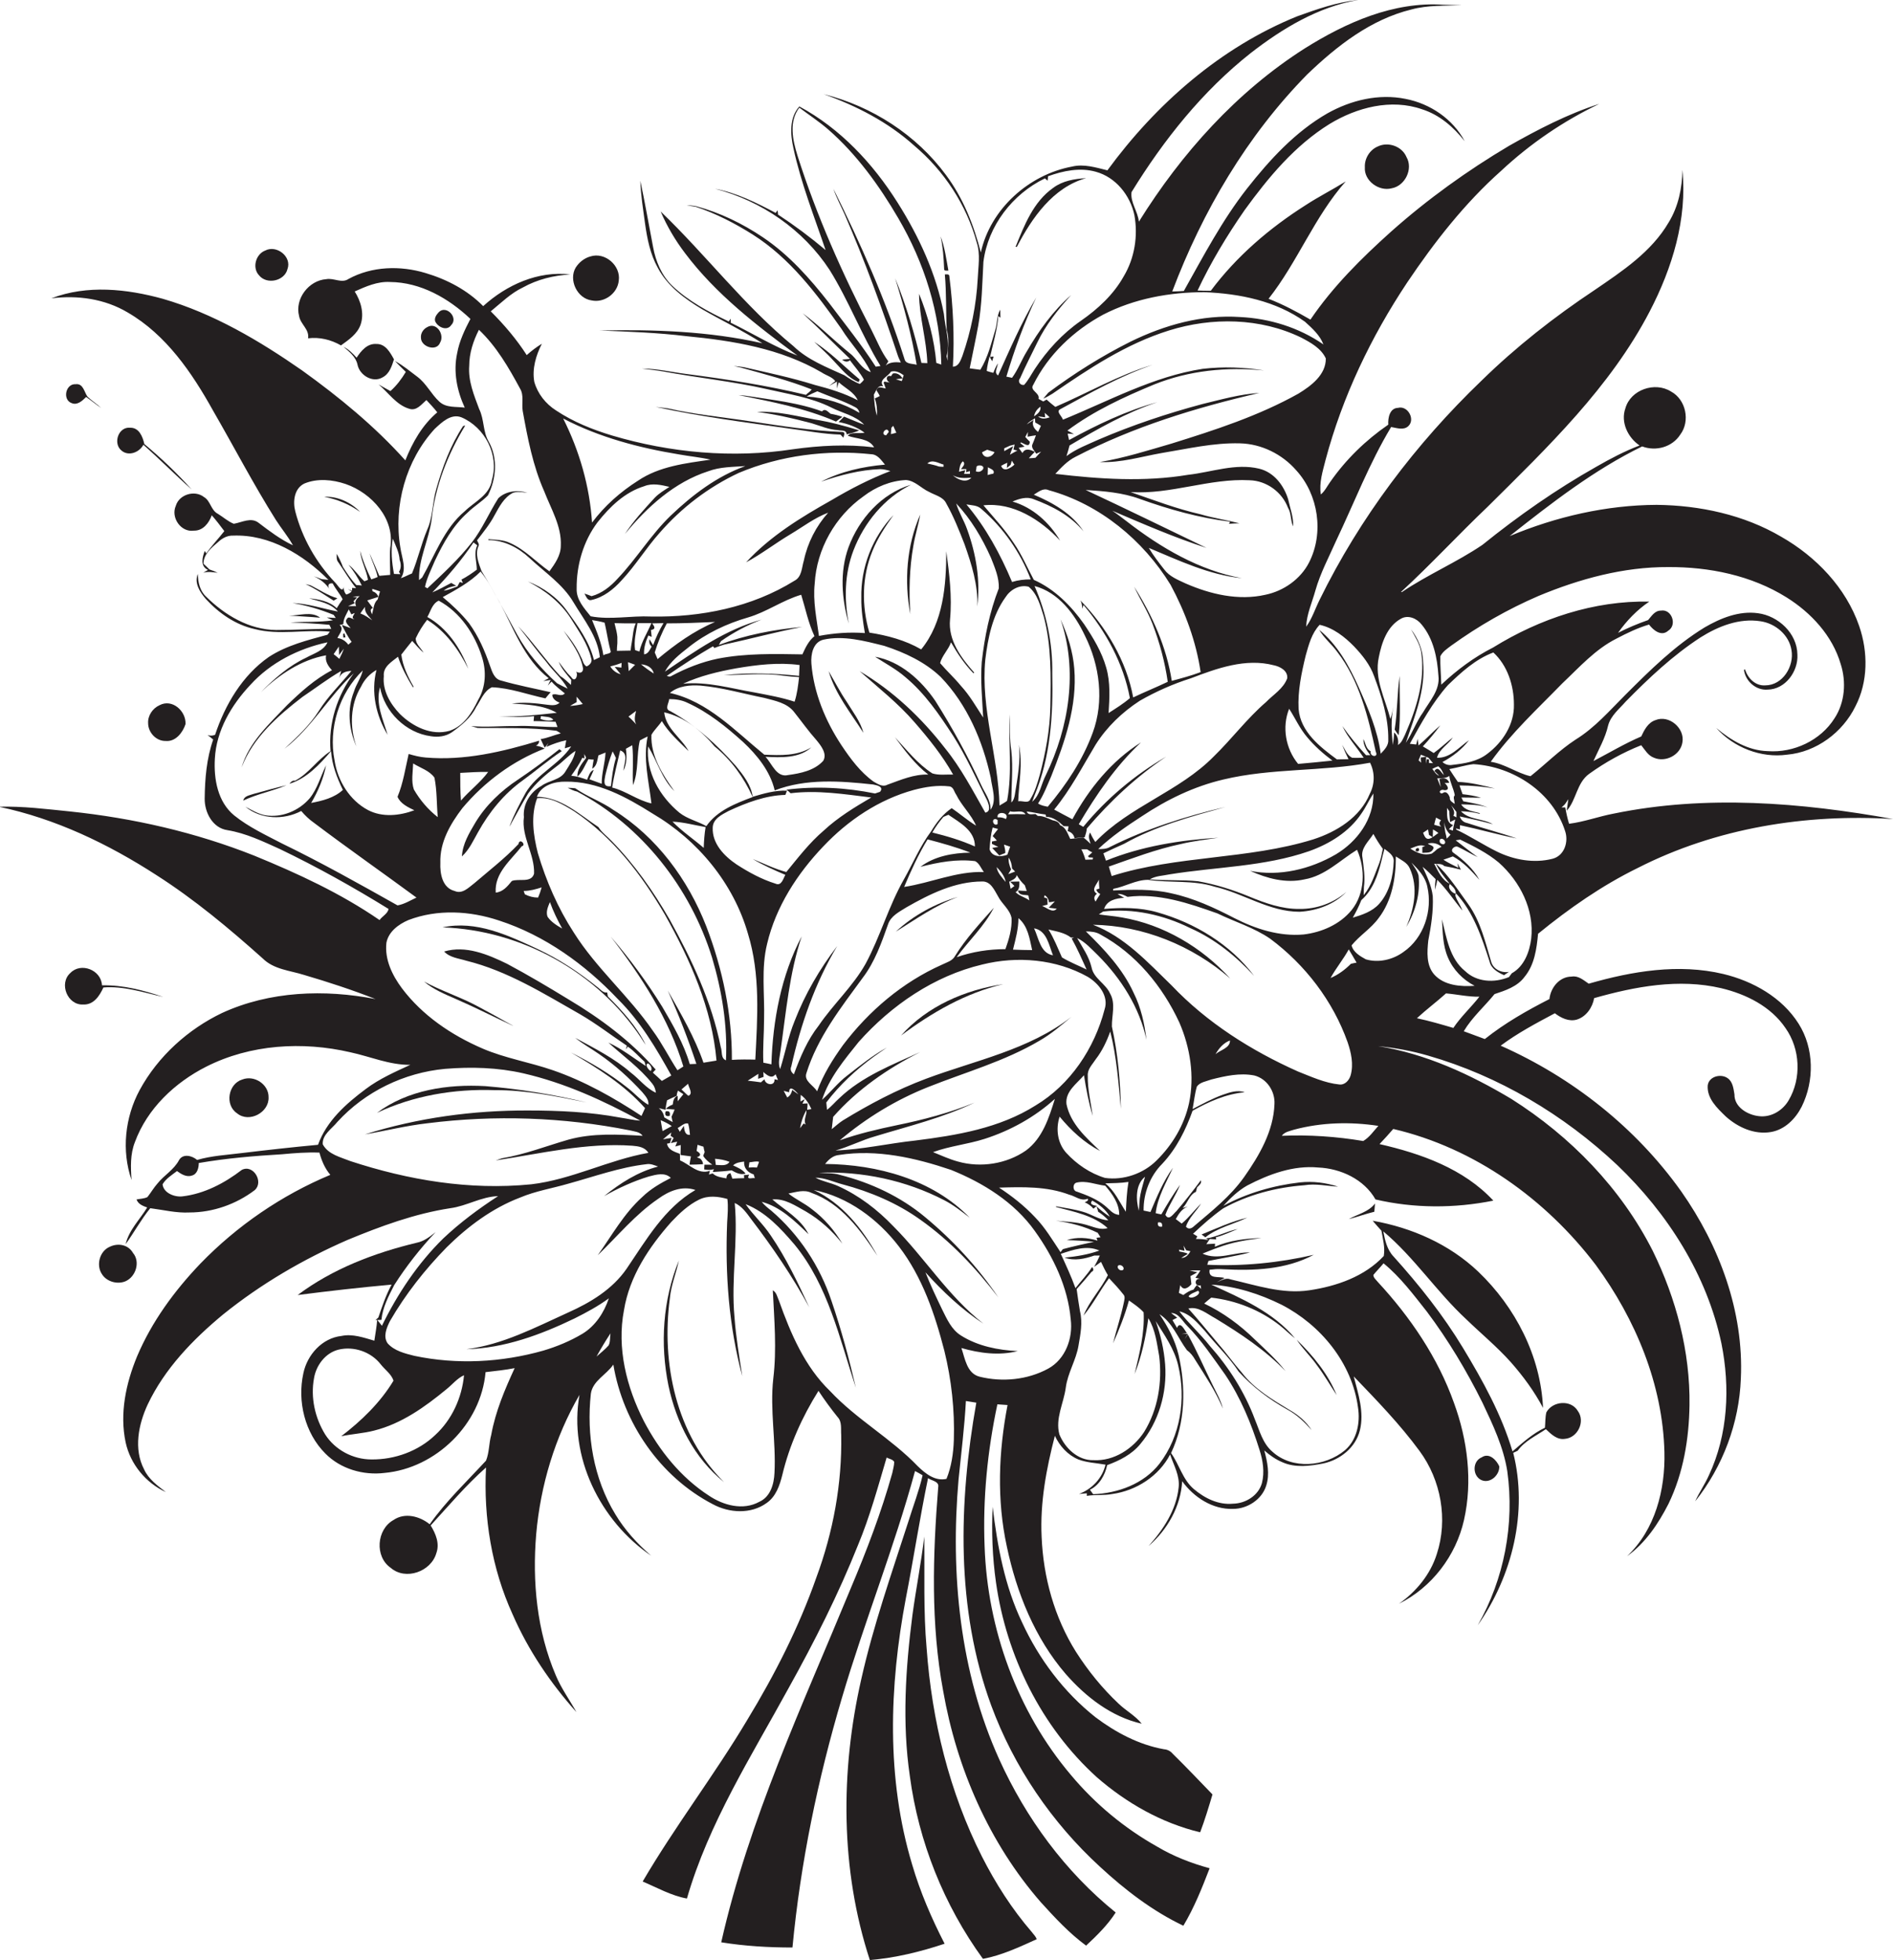 <?xml version="1.0" encoding="utf-8"?>
<!-- Generator: Adobe Illustrator 19.2.0, SVG Export Plug-In . SVG Version: 6.00 Build 0)  -->
<svg version="1.1" id="Layer_1" xmlns="http://www.w3.org/2000/svg" xmlns:xlink="http://www.w3.org/1999/xlink" x="0px" y="0px"
	 viewBox="0 0 800 828.5" enable-background="new 0 0 800 828.5" xml:space="preserve">
<g>
	<path fill="#231F20" d="M509.3,523.2c0.1,0,0.1,0,0.2,0l-0.1-0.1C509.4,523.1,509.3,523.1,509.3,523.2z"/>
	<path fill="#231F20" d="M644.3,412.9c4.2-5.1,5.1-11.8,5.7-18.2c13.1-10.7,27-20.4,42.1-27.8c33.1-16.9,71-23,107.9-20.7
		c-38.8-7-79.1-10.3-118-2.3c-6.4,1.2-12.5,3.5-18.9,4.3c-0.7-2.3-1.2-4.6-1.6-6.9l-1.6,0c0.4-0.3,1.1-1,1.4-1.3
		c0.5-0.7,1-1.4,1.5-2.2c-0.2,1.2-0.5,3.7-0.7,4.9c4.1-4.5,4.2-11.8,9.5-15.6c6.8-4.9,14.2-9,22-12.1c1.6,2,2.9,4.4,5.4,5.3
		c4.9,2.1,11.2-1.2,12-6.5c1.1-6-5.7-11.8-11.4-9.4c-3.1,1-4.7,4.1-6,6.9c-7,3-13.5,6.9-20.2,10.4c2.2-4.9,5-9.7,6.2-15
		c1.1-4.2,4.7-7,7.4-10.1c9.8-10,20-19.6,31.7-27.2c7.5-4.7,16.3-8.2,25.3-6.8c6.3,0.9,12.1,5.8,13.1,12.2
		c1.2,6.8-3.7,14.9-11.1,14.9c-4.1,0.3-7.4-3-8.5-6.7l-0.5,0.1c0.6,4.8,5.1,8.8,10,8.4c7.5-0.1,13-7.7,12.6-14.8
		c-0.1-9-8.1-16.4-16.7-17.5c-8-1.1-15.8,2.1-22.5,6c-12.6,7.7-23.1,18.1-33.5,28.5c-6.7,6.7-12.9,13.9-21,18.9
		c-6.9,4.5-12.7,10.4-19.1,15.5c-5.7-1.3-10.8-5.2-16.8-6.1c8.7-12.2,19.8-22.4,30.2-33.1c7.2-6.8,14-14.5,23-19
		c4.4-2.3,8.9-4.5,13.7-5.9c1.8,2.4,5.2,5.2,8.1,2.6c3.9-2.4,1.5-9.3-3.1-8.5c-2.6,0-3.9,2.3-5.4,4c-4.3,1.5-8.6,3.3-12.7,5.4
		c3.6-5.1,8-9.7,13.2-13.2c-23.3-0.5-46.3,7.2-66,19.4c-8.1,4.1-15.3,9.5-21.9,15.7c-0.1-4-0.5-8-0.4-12c1-2,2.9-3.2,4.6-4.5
		c11.5-8.3,23.9-15.4,36.9-21c17.3-7.2,35.9-12.3,54.8-12.2c17.3-0.1,35.1,3.5,50,12.8c10.4,6.5,19.4,16.2,22.9,28.2
		c2.4,7.5,1.8,16.2-2.6,22.9c-5.9,9.4-17.3,14.7-28.2,13.9c-8.3-0.2-15.6-4.6-21.8-9.8c7.4,8.3,18.9,12.8,29.9,11.3
		c12.4-1.1,23.5-9.4,28.9-20.4c5.4-10.4,5.4-23,1.6-34c-5.6-16.2-18.2-29.3-32.9-37.7c-15.8-9.3-34.4-13.3-52.7-13.5
		c-21.3,0.1-42.5,5-62.1,13.2c17.7-14,35.7-28,56-37.9c5.8,2.2,12.7,0.3,16.1-5c4.3-5.7,2.4-14.8-3.9-18.2
		c-6.8-4.3-17.1-0.8-19.3,7.1c-2.1,5.9,1.1,12.4,6,15.7c-6.3,2.4-12.4,5.6-18.3,9c-17,9.6-33,20.8-48.1,33
		c-10.9,7.4-23.2,12.6-34.1,20l-0.3-0.1c12.6-11.6,24.2-24.2,36.6-36c25.4-25.2,51.8-50.5,68.5-82.6c9.5-18.3,15.9-39,13.8-59.8
		c-0.1,7.7-1.7,15.5-5.8,22.2c-7.3,12.5-19.6,20.6-31.3,28.6c-17,11.3-33.2,24-47.8,38.3c-27.8,26.7-51.4,57.9-68.4,92.6
		c-1.9,3.8-3.2,8-5.7,11.4c0.2-5.3,2.5-10.2,3.9-15.3c2.1-7.4,5.7-14.1,8.8-21.1c7.6-16,14-32.7,23.2-48c2.4,0.4,5.3,1.5,7.3-0.4
		c3-2.9-0.3-8.8-4.4-7.7c-3.5,0.1-4.3,4.3-4.1,7.1c-9.6,6.6-18,14.8-24.6,24.3c-1.3,1.8-2.2,3.8-3.9,5.2c-0.8-5,0.8-9.8,2-14.6
		c7.1-26.7,19.2-52,34.5-75c11.5-17.1,24.3-33.5,39.7-47.2c12.3-11.5,26.4-21.1,41.5-28.3c-13.4,4.3-25.9,10.8-38.1,17.7
		c-17.7,10.5-34.5,22.6-49.8,36.2c-12.6,11.3-24.7,23.3-34.2,37.3c-5.7-3.3-11.5-6.4-17.7-8.8c12.3-15.6,19.4-34.7,32.6-49.6
		c-5.6,3.5-11.4,6.4-16.9,10c-15.3,9.7-29.3,21.7-40.1,36.2c-1.9,0-3.8,0-5.6-0.1c5.6-11.9,12.4-23.2,19.9-34
		c10-13.8,21.2-27.3,35.9-36.4c11.5-7,26-10.8,39.1-6.2c7.3,2.3,13.3,7.5,18,13.5c-5-9.4-14.6-15.9-25-17.9c-11.3-2.3-23,0.5-33,6.1
		c-13.6,7.8-24.4,19.6-34,31.8c-10.5,13.4-18.4,28.5-26.7,43.3c-1.7,0.1-3.3,0.2-4.9,0.2c12.8-33.9,31.6-65.9,57.1-91.8
		c12.5-12,26.8-23.2,44-27.4c7-1.9,14.2-1.5,21.3-1.8c-2.6-0.1-5.3-0.1-7.9-0.2c-21-1.4-41,7.5-58.4,18.4
		c-28.8,18.3-52.2,44.4-70.2,73.3c-0.4-4.3-3.7-8.2-3.1-12.5c13.6-22.1,30-42.7,50.4-58.8C542,12,557.1,2.9,573.9,0
		c-8.9,0.9-17.4,3.9-25.7,6.9C515.8,20,488.5,44,468,72c-4.9-1.2-9.9-2.8-14.9-1.6c-18.3,3.4-34.5,17.9-38.6,36.3
		c-3-11.7-7.5-23-14.7-32.7c-12.5-17-31.3-29.1-51.7-34.2c13.8,4.9,27.2,11.8,38.2,21.7c12.6,10.6,22.2,25.1,26.5,41.1
		c1.6,4.9,0.6,10.1,0.4,15.1c-0.6,11.2-2.8,22.2-6.5,32.8c-0.8,1.9-1.5,4.4-4,4.5c0.7-12.7,0.1-25.5-1.5-38.2c0-1.1-1.2-0.8-1.9-0.8
		c0.7,7.9,0.4,15.7,0.8,23.6c1.4,4.2,0.1,8.6,0.4,12.9c-0.2-0.6-0.3-1.3-0.5-1.9c1.7-6-0.6-11.9-1.1-17.9
		c-3.2-16.9-10.5-32.7-19.6-47.1c-10.4-16.5-24.2-31.3-41.5-40.6c-4.3,4.8-3.8,11.8-2.5,17.6c3.2,14.8,8.8,28.9,13.6,43.1
		c-6.4-5.4-13.1-10.4-20.1-15c0-0.4-0.1-1.3-0.2-1.8c-0.2,0.3-0.6,0.8-0.8,1.1c-8.1-4.3-16.5-8.5-25.6-10.2
		c19.6,5.1,37.3,17.3,48.4,34.3c8.1,13,13.5,27.5,21.5,40.6c-0.7,0.1-1.4,0.2-2,0.3c-6-9.3-13-18-19.7-26.9
		c-8.1-10.4-17-20.4-28-27.8c-8.6-5.8-18.1-10.4-28.1-13.1c-1.4-0.3-2.8-0.4-4.1-0.4c1.3,0.2,2.6,0.4,3.8,0.6
		c8.5,2.8,16.6,7,24.2,11.8c15.6,9.9,26.9,24.9,37.4,39.8c3.9,6.3,9.3,11.6,12.4,18.3c-4-1.3-5.7-5.6-8.9-8
		c-6.8-5.5-12.9-11.7-19.9-16.9c6.8,6.3,13.3,12.9,20,19.3c-0.8,0.1-2.5,0.2-3.3,0.3c1,0.9,2.2,1.2,3.3,0.3c2,2.7,4.3,5.2,5.9,8.2
		c-0.5,0.7-1.1,1.3-1.7,1.8c-2.4-0.9-4.5-2.3-6.6-3.7c-7.5-3.4-15.5-6.5-21.5-12.3c-20.7-17-36.9-38.5-56.1-56.9
		c2.7,6.3,6.2,12.2,10.3,17.6c13,17.3,30.3,30.6,47.5,43.3c-9.8-3.7-18.8-9.3-28.2-13.9c0-0.4,0-1.3,0-1.7c-0.2,0.3-0.6,0.9-0.8,1.2
		c-8.6-4.1-17.1-8.6-24-15.2c-4.4-4.3-6.9-10.2-8-16.3c-1.8-9.3-3.4-18.7-5.4-28c0.2,6.1,1.2,12.1,2,18.1c0.9,6.4,2.2,13,5.4,18.7
		c4.1,7.8,11.4,13.1,18.7,17.5c8.5,4.9,17.3,9.1,25.5,14.4c-22.5-5.1-45.8-5.9-68.8-5.4c12.2,0.5,24.5,0.9,36.7,2.4
		c19.7,1.9,39.8,5.2,57.1,15.3c1.9,1.3,4.5,1.9,5.8,3.7c-0.9,0.7-1.8,1.4-2.7,2.1c1.1-0.6,2.2-1.3,3.4-1.9c0,0.7,0,2.2,0,2.9
		c0.1-0.4,0.4-1.3,0.5-1.8l0.3-0.8c2.7,2.5,6.4,4.1,8,7.6c-5.7-3-12-4.9-18.2-6.5c-9.9-3.1-20-5.2-30-7.5c-1.4-0.2-2.8-0.4-4.2-0.5
		c0.8,0.2,2.3,0.5,3.1,0.7c10,2.8,20.2,5.4,29.8,9.2c-0.6,1-1.7,1.5-2.4,2.3c-16.6-4-33.5-6.6-50.4-8.8c-6.3-0.8-12.5-2.3-18.9-2.3
		c3,0.4,6,0.7,8.9,1.2c14.6,2.7,29.5,4.2,44,7.5c9.1,2.1,18.6,3.5,27,7.7c4.6,2.4,10.3,3.4,14,7.3c-2.9-1-5.7-2.3-8.5-3.4
		c-0.8,0.8-1.5,1.5-2.3,2.3c3.9,0.7,7.7,2.1,11,4.5c-2.2,0.5-5.8-0.5-7.1,1.3c3.7,1.4,8.9,1,11.1,4.9c-11.4-1.4-22.9-0.8-34.3,0.8
		c-25.5,3.9-51.8,1.5-76.4-5.8c-8.3-2.5-16.5-5.8-23.7-10.6c-4.4-2.8-7.8-7.1-9.2-12.1c-1-5.5,0.7-11.2,3.2-16.1
		c-2.3,1.4-4.4,3-6.4,4.8c-4.3-6.7-9.5-12.8-15.2-18.5c4.4-3.6,8.5-7.7,13.6-10.1c6.1-3.4,13-5.1,20-5.5
		c-13.6-1.6-26.9,4.4-36.8,13.4c-6.7-6.8-15.3-11.3-24.4-14c-10.6-3.2-22.6-2.9-32.5,2.5c-2.9,2-6.2-0.5-9.4,0.1
		c-7.4,0.5-13.4,8.3-11.5,15.6c0.6,3.5,4.4,5.6,3.8,9.4c4.9-0.6,9.7,0.6,13.9,3c3.3-2.4,6.9-4.8,8.3-8.8c1.6-4.7,0.1-9.9-2.5-14
		c4.7-2.1,9.6-4.3,14.9-4c13,0.1,24.8,6.9,34,15.6c-2.4,4.6-4.7,9.4-5.6,14.5c-1.7,7.8-0.1,15.8,3.2,23c-3.6-0.5-7.8,0.2-10.7-2.5
		c-3.5-3.2-5.5-7.7-9.4-10.6c-3.1-2.3-6-4.8-9.4-6.6c1.5,1.6,3.1,3.1,4.6,4.6c-1.8,3-3.9,5.8-6.5,8.1c-1.7-0.9-3.4-1.9-5-2.8
		c4.2,3.5,7.5,8.7,13,10.3c3.1,1,5.2-2,7.2-3.7c1.6,1.7,3.2,3.4,4.6,5.2c-6.3,5.3-10.5,12.7-13.5,20.3c-12.9-14.4-27.9-26.7-43.6-38
		c-18.1-12.6-37.5-24.1-58.9-30.3c-15.2-4.2-32-6-47.1-0.2c11.1-1.4,22.6,0.2,32.3,6c16.2,9.4,27.1,25.4,36,41.4
		c8.9,15.4,17.1,31.2,26.6,46.3c2.3,3.6,5.1,6.9,7.2,10.7c-5.3-2.5-9.9-6-14.5-9.5c-3.2-2.5-7-0.2-10.5,0.4c-2.5-1-4.4-2.8-6.7-4.2
		c-3-1.5-3.1-5.5-5.9-7.1c-3.9-3.1-10.5-1.1-11.9,3.7c-2.2,4.9,2.1,11.3,7.6,10.5c3.9,0.1,6.4-3.2,7.6-6.5c1.9,2.2,3.6,4.4,5.3,6.7
		c-2.5,3.2-5.3,6.1-7.6,9.4l-0.7-1c-1,2.8-2,6.4,1.4,8c-0.5,0.3-1.5,0.9-2,1.2c2-0.6,4.1-0.2,6.1,0c-1.1-0.5-2.3-1-3.5-1.4
		c-0.8-0.8-1.6-1.6-2.5-2.4c0-4.1,3.4-6.8,6.2-9.2c1.7-1.6,3.9-2.8,6.3-2.7c15.5-0.6,29.7,8.1,40.3,18.7c-0.7-0.1-2.2-0.2-2.9-0.3
		c-1.1-0.5-2.1-0.8-3.3-1.2c2.8,1.2,5.2,3.1,6.8,5.7c-1.1-1.5-0.8-3,1.2-2.7c1.2,2.4,3,4.3,4.2,6.7c-0.9,1.2-1.7,2.5-2.5,3.8
		c-3.1-3-7.6-3.8-11.7-4.2c4.3,1.3,9.1,2,12.2,5.6c-6.4-1.2-12.6-3.4-19.2-3.6c6,1,11.8,2.7,17.4,5l0.9,1.3c-1,0-2.9-0.2-3.8-0.2
		c0.6,0.3,1.9,0.9,2.6,1.2c-6,0.9-12,0.5-18,0.9c5.5,0.2,11,0.5,16.5,1c0.2,0.4,0.6,1.3,0.8,1.7c-7.8,0-15.6,0.5-23.3,0.5
		c-11.4-0.1-21.7-6.3-29.6-14.1c-2.7-2.5-3.4-6.1-3.5-9.6c-1.6,3.9,0.9,7.7,3.4,10.6c5.5,6,12.5,10.9,20.6,12.7
		c10.4,2.7,21.2,0.1,31.8,1.1l-1,1.3c-8.5,2.3-17.3,4.5-24.8,9.4c-11.2,7.8-18.5,20.2-22.7,32.9c-1,0.4-2.1,0.5-3.2,0.1
		c0.8,0.6,1.6,1.2,2.4,1.9c-2.8,8-3.5,16.5-3.6,24.9c-0.1,5.8,3.3,12.5,9.6,13.4c7.9,1.3,15.1,4.8,22.2,8
		c15.8,7.6,31,16.1,45.9,25.3c-0.3,2-2.7,3.1-3.8,4.7c-16.4-11.3-34.6-19.7-52.9-27.2c-24.9-9.9-51.2-15.9-77.9-18.7
		c-10-1-20-2.3-30.1-2c23.9,5,46.2,15.7,66.6,28.9c16.1,10.3,30.7,22.5,44.9,35.2c4.7,4.7,11.5,5.1,17.5,7
		c10.2,3,20.3,6.3,30.2,10.2c-21.5-4.2-44.7-3.4-64.9,5.9C79.6,435,66.8,446.4,59,460.8c-6.2,11.5-7.7,25.6-3.4,38
		c-0.4-5.4-0.6-10.9,1.4-16c5.2-14.2,16.9-25.2,30.1-31.9c18.7-9.5,40.8-10.8,61-6.1c8.4,1.8,16.5,5.4,25.3,5.3
		c-6.5,3-13.1,5.9-18.8,10.2c-8.3,6.2-16.6,13.5-20.2,23.6c-10.8,1-21.5,2.2-32.3,3.5c-6.3,0.8-12.6,1.1-18.8,2.9
		c-2.1-1.8-5.9-2.8-7.6,0c-2.1,4.1-6.3,6.4-9.1,9.9c-1.6,1.8-2.8,3.9-4.3,5.8c-1.4,0.7-3.1,0.7-4.6,1c0.7,2,2.6,2.7,4.5,3.4
		c-3.1,5.1-7.7,9.5-9.1,15.5c3.6-5,6.5-10.4,10.4-15.2c5.5,0.7,11,2.1,16.6,1.8c9.9,0,19.7-3.5,27.5-9.4c4-3.4-0.5-11.1-5.4-8.6
		c-7.3,5.6-15.8,10.1-25.1,11.2c-3.3,0.4-8-1.4-8.4-5.1c1.4-2.4,3.9-3.9,6.1-5.6c1.8,1.3,4,2.7,6.3,1.9c2.3-0.6,2.9-3.3,2.9-5.3
		c11.6-2,23.4-3,35.2-3.7c5.3-0.5,10.5-0.9,15.8-0.7c0.9,3.4,2.3,6.7,4.6,9.4c-20.6,8.6-39.4,21.5-54.9,37.5
		c-11,11.5-20.6,24.6-26.8,39.3c-4.7,11.4-7.4,24.1-4.8,36.3c2,9.2,8.5,17.1,17,21c-3.5-2.7-7.3-5.4-9.2-9.6
		c-4.5-8.6-2.4-19,1.5-27.4c7.2-15.2,19.1-27.5,31.9-38.1c16-12.9,33.8-23.3,52.6-31.5c14-5.8,28.4-11.1,43.4-13.4
		c6.9-0.9,13.1-4.9,20.2-5.1c-8.2,5.3-16.1,11.2-23.2,17.9c-10.8,10.6-19.3,23.4-25.9,36.9c-0.7-0.9-1.3-1.7-2-2.5
		c-0.2,3-0.8,5.9-1.2,8.8c-4.5-1.3-9.2-3-13.9-2c-8.2,0.9-14.5,8-16.1,15.8c-2.6,11.8,0.6,25.2,9.3,33.9c6.4,6.5,16,9.3,25,8.2
		c21.8-2,40.8-20.7,42.7-42.6c4.1-0.5,8.3-0.9,12.3-1.7c-4.2,9.1-8.1,18.3-9.9,28.2c-1,3.6-0.8,7.4-2.2,10.9
		c-8.1,8.8-16.9,17.1-23.8,26.9c-4.2-3.4-10.5-5.1-15.3-1.8c-7.2,4-8,15.5-1.2,20.2c6.3,5.5,17.1,1.6,19.3-6.2
		c1.5-4.1-0.3-8.3-2.4-11.7c7.6-8.3,14.9-17,23.4-24.5c-1.1,21.2,2.4,42.7,11.2,62c6.6,15.2,16,29.1,27,41.4
		c-2.9-5.2-6.4-10-8.7-15.5c-8-18.7-10-39.6-8.3-59.7c1.8-20.6,7.9-41,18.3-58.9c-4.7,26.1,8.7,53.3,30.3,68
		c-5.9-5.1-11.2-10.9-15.2-17.6c-9.2-15.1-12.2-33.5-10.3-50.9c0.8-5.5,6.6-8,9.5-12.3c4.1,24.6,19.7,47.4,42,59
		c7,3.8,16.2,4.3,22.8-0.5c3.9-2.7,5.5-7.4,6.6-11.8c3-12.6,8.4-24.6,15.3-35.6c2.5,3.8,5.2,7.5,8.1,11.1c1.9,2,1.3,5,1.5,7.6
		c0.4,20.5-3.4,41-10.5,60.2c-7.4,21.1-17.6,41.1-29.2,60.2c-13.9,23.3-30.5,44.9-44.2,68.3c6.1,2.6,12.1,6,18.7,7.2
		c9.2-31.9,27.2-60.1,43-89c10.9-19.6,21-39.6,29.3-60.4c5-12,8.4-24.5,12.1-37c1.1,0.6,2.5,0.7,3.2,1.8c0,1.6-0.5,3.1-0.8,4.7
		c-4.7,16.8-10.9,33-17.7,49.1c-20.2,49-42.9,97.4-54.6,149.3c9.9,1.6,20,2.2,30.1,2.2c3.4-35.8,10.7-71.1,20.9-105.5
		c9.5-32.2,22.1-63.5,30.9-95.9c0.8,0.4,2.4,1.3,3.2,1.8c-1.5,6.6-4,13-6,19.5c-7.1,22-14.8,43.9-19.9,66.6
		c-8.9,39-8.9,80.6,3.6,118.8c10.8-0.9,21.4-3.5,31.6-6.9c-5.5-10.7-10.3-21.8-13.7-33.4c-11-36.5-9.7-75.4-2.7-112.5
		c3.3-16.9,5.9-34,9.4-50.9c1.4,1.1,4.8,1.3,4.3,3.8c-2.3,28.7-3.2,57.8,2.1,86.2c5.7,32.6,19.4,64.2,41.3,89.3
		c5.9,6.5,12,13.1,19.1,18.3c4.6-4.3,9.1-8.7,12.5-14c-21.3-17.2-37.9-39.8-49.2-64.7c-16.7-36.9-20.7-78.4-17.2-118.4
		c1.1-11,2.5-22,3.1-33.1c1.5,0.2,2.9,0.5,4.4,0.7c-7.5,42.3-8.7,87.1,6.3,128c9.6,26,25.6,49.5,46,68.2
		c10.6,9.8,22.2,18.7,35.2,24.9c4.6-7.7,7.9-16,11.1-24.3c-7.7-2.1-15.2-5-22.1-9.1c-13.9-7.8-26.3-18.1-36.5-30.3
		c-22.7-26.8-35.3-61.7-36.5-96.7c-0.8-20.1,1.2-40.3,5.4-60c1.4,0.1,2.9,0.2,4.3,0.3c-3.8,19.7-4.6,40.1-0.3,59.8
		c4.1,19.5,11.8,38.7,24.9,53.9c8.5,9.7,19.3,18.1,32.1,21c-2.7-3.4-6.7-5.5-9.8-8.5c-6.9-6.5-12.9-13.9-18-21.9
		c-9.1-14.5-13.8-31.5-14.5-48.6c-0.7-14.5,2-28.8,5.6-42.7c2,4.3,5.4,8.1,9.9,10c3.7,1.4,7.7,1.5,11.5,2.2
		c-1.4,5.8-5.7,10.3-11.2,12.4c0.8-0.1,2.5-0.2,3.3-0.3c0,0.3,0,0.8,0,1.1c3.5-0.6,7.2-0.1,10.8-0.8c10.1-1.4,19.7-7.6,24.4-16.7
		c1.5,4.5,4.2,9,3.6,14c-1,9.5-6.5,17.8-12.7,24.7c8-6.9,13.6-16.8,14.2-27.4c4.9,6.8,12.9,12,21.5,11.7c6.1,0,12.2-4,14-9.8
		c1.6-4.9,0.5-10.1-0.8-14.9c2.3,2,4.8,3.8,7.7,5c5.4,2.4,11.6,1.6,17.2,0.5c7.1-1.5,13.7-6.7,15.5-14c1.9-7.7-0.7-15.4-2.6-22.8
		c9.7,10.1,19.5,20.2,27.8,31.5c9.1,12.3,12.1,29,7.3,43.6c-2.7,8.6-8.7,15.9-16,21c13.9-6.9,24.1-20.3,27.5-35.4
		c3.7-16.4,1.5-33.8-4.2-49.4c-6.8-19.2-18.5-36.4-32.3-51.3c-0.7-0.9-1.8-1.7-1.8-2.9c1.4-1.7,2.9-3.2,4.3-4.9
		c7.1,5.8,12.6,13.2,18.3,20.4c9,12,16.8,25,23.5,38.5c4.4,9.3,8.9,18.8,10.5,29c3.1,22.3-1.3,45.5-12.5,65.1
		c14.6-20.8,21.3-47.9,15-72.9c0.5-0.2,1.5-0.7,1.9-0.9c2.9-4.1,7.8-6.3,11.9-9.1c2.2,2.1,4.7,4.6,8,4.1c5.4-0.4,8.8-7.3,5.5-11.8
		c-2.9-4.9-10.7-4.2-13.3,0.6c-0.5,2.1-0.4,4.4-0.6,6.5c-5.1,2.4-9.4,6.3-13.7,10c-4.6-15.5-12.5-29.8-20.9-43.7
		c-8.4-13.9-18.5-26.6-29.3-38.6c-2.8-2.9-3.7-6.9-4.4-10.7c13.1,11,22.5,25.5,35,37.1c6.3,6.1,13.1,11.7,18.9,18.2
		c5.2,5.9,9.9,12.3,13.6,19.3c-1-21.9-11.7-42.6-27.4-57.6c-12.2-11.6-28.1-18.6-44.6-21.5c1.2,1.4,2.4,2.8,3.7,4.2
		c0.6,3.5,1.6,7,1,10.7c-8.1,8.7-20,12.8-31.5,14.5c-11.3,1.7-22.3-2.1-33.2-4.6c-2.1-0.9-4,0.5-5.9,1.2c1.1-0.6,2.2-1.2,3.3-1.8
		c-2.3-0.8-7,0.6-6.3-3.5l1.3-0.1c1.4-0.2,2.9-0.2,4.3-0.1c13,0.7,26.6,0.2,38.4-6.1c-14.7,3.4-30,4.9-45,4.2
		c0.1-0.4,0.4-1.2,0.5-1.6c5.8-1.2,11.8-2.1,17.6-3.6c-6.7-0.2-13.6,3.5-20.1,0.5c1.6-0.7,3.3-1.3,5-2c0.4-0.1,1.1-0.4,1.4-0.5
		c5.9-2.3,12.2-3.3,18.5-4.1c-6.7,0.2-13.5,1-19.7,3.7l0.1-1.3l-3.7,0.2l1.5-2.2l2.7,0.2l-0.2-0.9c3.2-0.8,6.2-2.3,9.3-3.5
		c-4.6,0.9-8.7,3.3-13.4,4l1,0.7c-1.7-0.4-3.5-0.5-5.3-0.5l0.6-1.1c-0.4-0.3-1.3-0.8-1.8-1.1c4-3.8,8.2-7.5,12.7-10.7
		c10.5-5.8,22.3-8.9,34.3-9.8c4.8-0.8,9.5,0.3,14.3,0.6c-5.2-1.7-10.7-2.4-16.2-1.8c-11.2,1.3-22.3,4.5-32.3,9.9
		c3-3.3,6.2-6.4,10.1-8.6c9.2-4.8,19.5-8.6,30-7.6c9.5,0.4,19.4,5,24.2,13.5c16.3,3.8,33.4,3.8,49.8,0.5
		c-12.5-13.5-30.6-19.9-48.1-23.9c2-2.1,3.9-4.2,5.8-6.4c34.3,8,64.5,29.7,85.6,57.5c16.8,22.9,28.3,50.5,29,79.1
		c0.4,15.9-3.9,32.8-15.8,44c7.8-5.6,13.2-13.7,17.5-22.1c6.3-13,8.7-27.5,8.9-41.8c0.3-22.5-5.6-44.9-15.5-65.1
		c-13.4-26.5-34.8-48.5-59.8-64.3c-17.4-10.4-36.2-19.1-56.3-22.3c7.1,0.7,14.2,2,21.1,4c29.9,8.6,57.4,25,80,46.3
		c21.3,20.4,37.9,46.4,44,75.4c3.7,18.5,2.8,38.4-5.3,55.7c-1.7,3.8-4.1,7.2-5.8,11c11.7-14.7,18.6-33.1,19.3-51.9
		c1.3-28.3-9.1-56.2-25.2-79.1c-19.2-27-46.1-48.2-76.3-61.6c7.1-5.3,15-9.5,22.9-13.7c2.6,2,5.9,3.6,9.2,2.7c4-1.2,6.7-5.1,7.4-9.1
		c17.3-4.9,35.8-8.4,53.7-4.2c10.5,2.5,21,7.7,27.2,16.9c6.2,8.8,6.8,21.2,1.3,30.5c-2.5,4.3-7.4,7.3-12.5,6.7
		c-4.8-0.5-10.5-3.8-10.4-9.2c-0.4-2.4-0.7-5.3-2.8-6.8c-2.8-2.1-8-0.9-8.5,3c-0.4,5.5,4,9.6,7.6,13.1c5.1,4.6,12.1,7.8,19.1,6.6
		c5.9-1,10.4-5.6,13-10.7c5.4-10.9,5.3-24.7-1.3-35.1c-7-11.1-19.3-18-31.8-21c-18.9-4.5-38.5-1.2-56.9,4.1c-2.2-1.5-4.4-3.5-7.2-3
		c-5.2,0-8.9,4.7-9.4,9.5c-9.6,4.9-18.9,10.2-27.3,16.9c-2.9-1.1-5.9-2.2-8.9-3.3c3.5-5.9,8.8-10.5,13-15.7
		C636.1,418.7,641.2,417.1,644.3,412.9z M340.9,167.6c1.5-0.9,3-1.6,4.5-2.2c5.4,2.3,11,4,16.2,6.8c0.9,0.5,1.4,1.3,1.6,2.3
		C356.5,170.5,348.8,168.1,340.9,167.6z M661.4,351.2c1.6,4.5-0.2,10.5-5.3,11.8c-7.8,2-16.2,0.5-23.4-3c-5.9-2.9-11.3-6.5-17.2-9.3
		c-0.1-0.1-0.2-0.3-0.2-0.5c0.4,0.1,1.2,0.3,1.7,0.4l0-1.8c8,1.7,16,4,24,5.6c-6.9-2.4-14-4.2-20.9-6.5c-1.6-0.3-2.7-1.3-3.2-2.8
		c4.7,1,9.4,2,14,3.3c-4.3-2.5-10.1-1.8-13.5-5.5c2.7,0.1,5.3,0.4,8,1.1c0-0.1-0.1-0.3-0.1-0.3c-2.8-0.8-6.1-1-7.8-3.7
		c3.8,0.1,7.6,0.1,11.2,1.3c-3.3-1.4-6.8-1.9-10.3-2.6l-0.8-1.6c2.8,0,5.5,0.1,8.3,0.1c-2.5-0.8-5.2-1.2-7.8-1.5
		c-0.4-1.2-0.9-2.4-1.3-3.7c5,0,10.1,0.5,15,1.3c-5.2-1.3-10.4-2.6-15.7-2.8c-1.2-1.8-2.4-3.5-3.6-5.4c3.4-0.6,6.8-1.7,10.2-2.1
		C639.7,324,656.2,335,661.4,351.2z M614.5,338c0.1,0.5,0.2,1.4,0.3,1.8c-0.9-0.6-2.3-1.3-2.1-2.7c-0.4-1.2-1.5-3-2.9-1.9l-0.6,0.2
		c-1.7-0.6-0.1-2,1.2-1.4c2.6,0.1,1.2-2.2,0.1-3c0.5,0,1.5-0.1,2-0.1c-0.7-1.8-2.1-2.3-4.2-1.6c0.1,0.8,0.4,2.6,0.6,3.4
		c-0.6-1.2-1-2.5-1.5-3.7c1.8,0,3.6,0,5.1-1c0.3,2.8,1.8,5.3,2.3,8.1l-0.4,0.7l0,0.7L614.5,338z M606.1,348.6c0.2-1,0.5-2,0.8-3
		c0.5,0.3,1.5,0.8,2.1,1.1c-0.9,1-0.9,1.9,0.1,2.7C608,349.2,607,348.9,606.1,348.6z M607.9,352.1c-1.3,0.8-2.4,2-3.8,2.4
		c-1.7,0.5-2.2-1.4-2.7-2.5c0.7-0.5,1.4-0.9,2.1-1.4c0.1,0.6,0.3,1.7,0.4,2.3l1.6,1c0-0.8,0.1-2.5,0.1-3.3
		C606.3,351,607.1,351.5,607.9,352.1z M606.2,325.9c0.5,0.5,1.5,1.5,2,2c-1.4-0.5-2-1.8-2.9-2.9c0.8-0.4,1.6-0.8,2.5-1.1
		c1.2,0.9,1.9,2.3,2.4,3.7C608.9,326.5,607.8,323.5,606.2,325.9z M603.9,322.5l0-1.5l-0.9-0.1c-0.1,0.5-0.3,1.5-0.4,1.9
		c0-0.7,0.1-2.2,0.1-2.9l-2.3,0.3c0,0.6,0.1,1.7,0.2,2.2c-0.3-0.3-0.8-0.8-1.1-1c0.3-0.8,0.7-1.6,1-2.4c1,0.4,2.1,0.9,3.2,1.3
		c0.6,0.8,1.3,1.5,1.9,2.3L603.9,322.5z M602.3,357.7l-1.2,0.3c0,0.6,0,1.9,0,2.5c1.6-0.2,3.6,0.3,4.5-1.5c1-1.5-1.6-1.8-2.2-2.4
		c2.1-0.6,4.1-0.1,5.8,1.3c-0.5,0.3-1.4,0.8-1.8,1c-0.7,0.7-1.5,1.3-2.3,1.9c-3.3,1-6.3-0.3-9.1-2.1
		C598,358,600.1,356.7,602.3,357.7z M608.5,354.9c1.2-1.3,3.4,1.4,1.5,2C608.7,356.7,608.2,356.1,608.5,354.9z M610.3,347.6
		c0.4,2,1.1,3.9,2.7,5.2c-0.5,0.6-1,1.1-1.6,1.7c-0.1-0.7-0.4-2-0.6-2.7C610.6,350.5,610.4,349,610.3,347.6z M612.3,350.5
		c0.4-0.4,1.3-1.3,1.8-1.7c-3.2-1.3-2.4-4.6-2.6-7.3c0.3,0.4,0.8,1.1,1,1.4c0,1.5,0.2,3,0.3,4.6l2.2-1.1c-0.4,1.6-0.8,3.1-1,4.7
		L612.3,350.5z M614.2,344.8c0.9-1.6-0.2-3-0.9-4.4c0.7,0.9,1.4,1.8,2.2,2.8c0,0.6,0,1.7,0,2.3C615.2,345.3,614.5,345,614.2,344.8z
		 M611.9,289.6c5.7-5.5,11.7-11,19.2-13.8c6,5.5,8.7,14,8.7,22c0.2,8.3-4.7,15.9-11.2,20.8c-4.2,3.3-9.6,4.1-14.7,4.7
		c-1.6,0.3-3.1-0.1-4.3-1.2c4.3-2.3,8.2-5.3,11.2-9.2c-4.2,2.9-7.9,7.6-13.5,7.4c0.9-3.7,4.7-5.5,6.7-8.6c-2.8,2.2-5.3,4.6-8.1,6.6
		c-1.5-0.9-3-1.9-4.6-2.8c2.6-2.8,5.1-5.8,7.4-8.9c-3.2,2.7-6,5.8-9.2,8.5c-0.1-0.7-0.3-2.1-0.4-2.8c-0.2,0.6-0.4,1.8-0.6,2.4
		l-2.7-0.3C600.6,305.7,605.4,296.9,611.9,289.6z M582.7,277.8c1.2-6.1,3.5-13.1,9.4-16.3c3-1.7,6.7-0.1,8.7,2.5
		c5,6,6.6,14,7.1,21.7c0.7,6-3.7,10.6-6.5,15.4c-2.9,4-4.5,8.8-7.3,12.9c3.7-11.1,8.5-22.4,7.3-34.4c-0.1-5-2.1-9.7-5.1-13.6
		c1.7,3.1,3.7,6.1,4.3,9.6c1.8,12-2,23.9-6.8,34.9c-0.8,1.6-1.4,3.4-3,4.4c0.3-2-0.1-3.9-1.6-5.3c-0.1,1.8-0.3,3.6-0.6,5.3
		c-0.5-5.4-0.9-10.8,0.3-16.2c-0.4,1.7-0.7,3.5-1.3,5.2C585.4,295.4,580.7,286.9,582.7,277.8z M495.1,416.5
		c-10-9.7-19.9-20.6-33.2-25.6c21.2,0.3,42,8.8,58,22.7c-12-13.2-28.2-22.8-45.8-25.8c-3.2-0.6-6.5-0.8-9.7-1.3
		c0.5-0.3,1.4-0.9,1.8-1.2c12.6-1.5,25.5,1.4,36.8,7c10.4,4.6,19.4,11.9,27,20.2c-10-13.3-25-22.4-41-26.9c-7.3-2.1-15-2-22.4-1.4
		c1.2-3.7,5.1-4.5,8.5-4.7c-1-0.5-1.9-1.1-2.8-1.6c1.5-0.2,2.9,0.5,4.2,1.2c13.1-1.7,25.9,2.7,38,7c7.4,3.6,15.5,6,22.3,10.7
		c14.8,11,26.5,26.3,32.7,43.7c1.5,4.4,2.6,9.3,1.3,14c-0.6,2.1-2.4,4.2-4.8,3.9c-6.1-0.6-11.9-3.3-17.5-5.5
		C528.8,444.1,510.1,432.3,495.1,416.5z M519.8,439.8c0.1,3.2-4.1,4-6.1,5.8C515.1,443.1,517.1,440.8,519.8,439.8z M467,497.9
		c-6.3-1.9-12-5.8-16.4-10.6c-3.7-4.1-4.5-10.1-2.8-15.3c4.8,5.8,10.4,11,17.1,14.5c-5.9-5.6-12.5-11.5-14.2-19.8
		c-0.6-5.3,4.3-8.6,7.4-12.2c0.9,5.8,2,11.6,3.7,17.2c-0.8-5.6-2.2-11.2-2.1-17c-0.2-2.8,2-4.8,3.4-7c2.7-3.5,4.6-7.5,6.1-11.7
		c2.7,10.7,3.5,21.8,4.5,32.7c-0.2-11.7-1.3-23.4-3.8-34.8c-0.1-4.7,1.7-9.7-0.8-14c-1.9-4.2-6.9-6.3-7.8-11
		c-1.1-4.6-3.8-8.4-6.1-12.4c3.5,1.7,6.1,4.7,8.8,7.3c9.8,9.8,17.6,22.1,20.5,35.7c-0.8-6.8-2.3-13.6-5.4-19.8
		c-4.6-10.1-12.3-18.3-20.2-26c2.1,0,4.3,0.2,6.1,1.3c15,8.1,26.3,21.9,33.4,37.2c4.6,10.6,6.5,22.7,4.1,34.1
		c-2,9.2-7,17.6-13.7,24.2C483.2,496.1,474.8,499,467,497.9z M483.9,497.4c-0.6,2.4-1.4,4.8-1.9,7.3c-0.5,2.3-0.5,4.7-0.7,7.1
		C480,507.1,479.8,500.7,483.9,497.4z M464.1,512.2c1.6,1,3,2.2,4.3,3.6c-3.9-0.1-7.1-2.6-10.8-3.6c-3.7-1.1-7.5-1.6-11.3-2.3l0,0.3
		c7.5,2,15.8,3.5,21.8,8.9c-3.1,1-6.1-0.6-9.1-1.4c-4.2-1.2-8.5-1.3-12.8-1.7c6.1,0.8,12.2,2.4,17.7,5.1c0.3,0.5,0.9,1.4,1.2,1.9
		l-1.7,0.2l0.4,1.2c-4.2-1.3-8.8-1.6-13-0.2c3.8,0.1,7.7,0.3,11.5,0.7c-4.4,1-8.7,1.9-13.1,3.1c-0.3,0.3-0.8,1-1,1.3
		c-3.4-5.1-6.5-10.4-10.8-14.8c-4.5-4.8-9.7-8.9-15.2-12.5c10-0.3,20.2-0.6,29.7,3c2.6,0.6,4.9,2.9,7.7,1.7c0.5,0.5,0.1,1-1.2,1.5
		c1.4,0.6,2.7,1.5,3.7,2.7c0.5-0.4,1-0.8,1.5-1.2c-2.4-0.3-3.1-1-2-2.2c2.9,1.6,5.8,3.8,7.4,6.8c-2-1.3-3.9-2.8-5.6-4.4
		C463.6,510.5,464,511.7,464.1,512.2z M379.1,475.6c-8.2,1.7-16.3,3.6-24.2,6.4c11.1-9.4,23.7-17.1,37.3-22.5
		c15.8-6.3,32.4-10.9,47.1-19.6c4.9-2.8,9.2-6.5,13.5-10.1c-17.9,14-40.7,18.4-61.5,26.2c-12.3,4.6-24,10.8-35.1,17.6
		c-1.7,1.1-3.1,2.4-4.7,3.7c0.2-1.8,0.4-3.5,0.6-5.2c10.2-11.6,23.1-20.5,36.8-27.4c-11.9,5.4-24.6,10.3-34.2,19.5
		c-1.8,1.6-3.3,3.5-5.2,4.9c-0.1-0.8-0.2-2.3-0.3-3.1c5.6-7.4,12.5-13.8,20-19.3c1.8-1.3,3.7-2.6,5.6-3.9c-6,3.3-11.3,7.6-16.7,11.8
		c-4,3-7,7-10.7,10.3c3-9.3,9.5-17,15.5-24.5c13.8-15.5,31.9-27.9,52.2-32.7c14.8-3.7,31.2-2.3,44.6,5.2c4.6,2.8,9,8.1,7.1,13.8
		c-4.3,16.5-14.5,31.8-29.2,40.6c-15.2,9.6-33.3,12.6-50.8,14.8c-11.3,1.2-22.4,3.8-33.7,4.2c5.8-1.6,11.1-4.4,16.8-6
		c14.1-4.3,28.6-7.8,41.9-14.2C401.3,470.4,390.3,473.3,379.1,475.6z M339.1,466.5c0.3-0.5,0.8-1.5,1-1.9l-1.8,1
		c0-0.7,0.1-2.1,0.1-2.8c2.1,1.5,3.5,3.7,4.5,6c-0.4,0.1-1.3,0.2-1.8,0.3c0.1-0.7,0.2-2,0.2-2.7
		C340.8,466.4,339.7,466.5,339.1,466.5z M340.5,475.3c-0.2-0.1-0.7-0.3-0.9-0.4c-0.4,0.5-1.1,1.5-1.5,2c0.5-2.7,1.3-5.3,2.7-7.6
		C341,471.4,339.4,473.4,340.5,475.3z M335.5,454.1c-1.1-0.8-1.7-2-1.1-3.3c4-17.8,10-35.2,19.4-50.9c-7.4,9.7-13.6,20.3-18,31.7
		c-2.7,6.6-4,13.6-6.1,20.3c-1.1-2.6-0.1-5.4,0.2-8c2.3-16.1,3.7-32.6,8.9-48.1c-8.7,16.6-12.2,35.5-12.8,54.1
		c-1.2-0.3-2.3-0.5-3.4-0.7c-0.3-6.1,0.3-12.2,0.3-18.3c0.3-10.7-1.3-21.5,1.3-32c3.7-15.7,12.8-29.7,23.8-41.2
		c10.4-11,23.5-19.8,38.2-23.8c4.9-1.3,10-2.1,15-1.5c1.8,0.2,2,2.3,2.9,3.5c2.3,4.7,6.3,8.3,8.4,13.1c-3.6-2.2-6.8-5-10.3-7.4
		c-3.7,2.5-6.4,6-8.7,9.8c-4.7,6.3-7.7,13.6-11.5,20.3c-6.5,11.4-10,24.2-16.2,35.7c-5.4,9.6-13.7,17.1-19.8,26.1
		C341.2,439.6,338.2,446.8,335.5,454.1z M337.4,462.6c-0.7-0.5-1.9-1.4-2.6-1.9c-0.3,1.4-0.9,2.5-2.1,3.2c-0.5-0.9-1-1.8-1.5-2.8
		c0.6,0.2,1.7,0.4,2.3,0.6C333.5,458.2,336.5,461.4,337.4,462.6z M323.1,456.2c-0.5,0.4-1,0.8-1.5,1.3c-1.9-0.3-3.8-0.5-5.6-0.7
		c1.5-1,3-1.9,4.5-2.9l-0.1,2.1c0.6-0.2,1.7-0.6,2.3-0.8c0-0.5-0.1-1.6-0.1-2.1l0.4,0.4c1,0.8,2.8,2.3,4.1,1.2
		c0.2-0.2,0.5-0.4,0.7-0.6c0.3,0.8,0.6,1.6,1,2.4c-0.4-0.1-1.1-0.2-1.5-0.3C327.6,459.3,323.3,458.6,323.1,456.2z M314.4,496.7
		l0.1,1.3c-1.7,0-3.3,0.1-5,0.2c-0.2-0.6-0.6-1.7-0.8-2.3c-1.1,0.2-1.7,0.9-1.7,2.2c-2-0.4-4.3-0.6-5.8-2.1
		c-0.4,0.1-1.2,0.3-1.6,0.5l0.4-1.6c-5,1.7-8.5-2.7-12.6-4.4c0-0.7,0-2.1-0.1-2.8c-2.1-0.8-5-1.6-5.4-4.3l1.2-0.2l0.7-2.2
		c-0.9,0.1-2.7,0.4-3.6,0.6c1.1-1,2.3-2,3.5-2.9l-0.3,1.4c0.3,0.2,1,0.7,1.3,0.9c-0.3,0.6-0.9,1.7-1.2,2.2c0.7-0.2,2-0.5,2.7-0.6
		l-0.8,2c0.6-0.2,1.7-0.4,2.3-0.6c0,1.4-0.1,2.8-0.1,4.2c1.5,0.2,2.9,0.4,4.4,0.6c-0.2,0.9-0.5,2.6-0.6,3.5c1.9,0,3.8-0.1,5.7-0.2
		c0-0.8-0.4-1.6-1.1-2.3c-0.4-0.2-1.2-0.5-1.5-0.6c1.9-0.7,1.8-1.6-0.1-2.7c0.1-0.7,0.3-1.9,0.4-2.6c0.8,0.3,1.6,0.5,2.5,0.8
		c0.1,0.8,0.3,1.5,0.5,2.3c-0.2,0.4-0.5,1.2-0.6,1.6c0.9,1.5,2.3,2.6,3.8,3.7c-0.8,0-2.5,0-3.3,0l-0.1,2c1.4,0.3,2.8,0.3,4.1-0.1
		l-0.5,1.2c2.7-0.2,5.4-0.3,8-0.7c1.8,1,3.6,2,5.9,1.4c-1.3-1.8-3.4-2.6-5.3-3.5c1.3-1.2,3-1.4,4.7-1.6c-0.3,2.7,1.6,4.7,4,5.4
		c0.1,0.4,0.4,1.2,0.5,1.6c-1.1-0.3-3.8,1-2.4-1.5C316,496.6,315,496.7,314.4,496.7z M227.3,360.6c-1.9-7.5-3.1-15.8-0.3-23.2
		c5.7-0.6,10.9,2.6,15.6,5.5c16.4,10.9,28.6,26.9,38.4,43.7c10.7,19.1,19.9,39.7,21.8,61.7c-1.9,0.3-3.7,0.6-5.5,0.9
		c-3.7-10.7-9.5-20.6-15.1-30.5c4.6,10.1,8.6,20.5,12.1,31c-0.7,0-2.1,0.1-2.8,0.1c-2.5-8.6-7.1-16.5-11.6-24.2
		c-6.5-10.5-13.8-20.4-21.8-29.7c12.8,16.6,24.6,34.7,30.7,54.9c-0.8,0.5-1.7,1.1-2.5,1.6c-3.6-5.5-6.5-11.4-10.4-16.7
		c-10.1-14.7-23.9-26.4-33.4-41.5C235.8,383.9,230.8,372.4,227.3,360.6z M237.6,392.5c-2.3-1.3-4.7-2.8-6.2-5
		c-0.8-2.1,0.2-4.3,1-6.2C233.8,385.2,235.6,388.9,237.6,392.5z M219.1,356.8c-5.7,6-12.3,11.1-18.6,16.5c-2.4,1.8-5.1,4.8-8.4,3.3
		c-5.2-1.3-6.2-7.4-6-11.9c-0.3-8.7,4.2-16.4,9.3-23.1c9.3-11.1,21.3-20,34.8-25.2c-1.2-0.6-2.4-1-3.7-1.2c0.8-0.4,1.4-1.1,1.3-2.1
		c-15.5,4.7-31.6,8.5-47.9,7.1c-2.5-0.2-4.8-0.8-7.2-1.5c-1.4,6.1-2.3,12.3-4.7,18.1c1.2,2.9,4.4,4.4,7.1,5.7
		c-6.2,2.3-13.5,3.1-19.6-0.1c-7.7-4.1-12.8-12.3-14.1-20.9c-2.7-13.6,1.9-28.4,11.9-38.1c-0.7,3.2-2.8,5.8-3.7,8.9
		c-3,7.4-2.2,16,1,23.2c-2.9-8.2-2.6-17.8,2-25.3c1.4-3,3.7-5.4,6.5-7c-2.4,9.3-0.2,19.3,4.7,27.4c-1.9-6.5-5.2-13.2-3.2-20.1
		c1.9,10.4,10.9,19.3,21.5,20.7c3,0.5,6.3,0.1,8.9-1.7c4-2.9,8-6.1,10.2-10.6c2-2.9,3.3-6.9,6.7-8.4c7.7,0.3,15.1,3.1,22.6,4.7
		c0.7-0.9,1.4-1.7,2.2-2.6c-6.9-1.6-13.9-2.9-20.8-4.9c-3-0.6-3.9-3.7-4.8-6.2c-2.2-6.4-4.9-12.6-8.9-18.1c-3.3-4.1-7.1-7.7-11.1-11
		c5.6-3.1,11.4-6.2,16-10.8c3.3,3.9,5.4,8.6,8,12.9c6,11.2,10.4,24.1,20.8,32.2c-0.8,0.4-1.6,0.8-2.3,1.2l3.1-0.5l-1.2,2.4
		c0.5-0.6,1-1.1,1.6-1.7c1.6,1.9,3.7,3.4,5.6,5c-1.6,1.7-3.7-0.3-5.3,0.6c0,1.7,1.7,2.8,3.1,3.3c-1.4,1.4-3.4,1.1-5.2,0.9
		c-5-0.7-10-1.2-15-0.5c6.4,0.4,13.3,0.6,19,3.9c-8,0.9-16.1,1.7-24.2,1.6c4.9,0.2,9.8,0.3,14.6-0.2c-0.1,0.7-0.1,1.4-0.2,2.1
		c3.1,0,6.2,0.2,9.3,0.3c0.2,0.5,0.6,1.7,0.8,2.2c-5.8,0.1-11.6-0.7-17.5-0.4c-6.3-0.1-12.7,0.6-19,0c0.9,0.3,1.8,0.5,2.7,0.8
		c11.1,0.1,22.3-0.3,33.4,1.2c0.5,0.3,1.4,0.8,1.8,1.1c-2.9,0.7-5.6,2-8.5,2.4c0.5,1.2,1.1,2.4,1.7,3.6c0.4-0.5,1.2-1.4,1.6-1.9
		l-0.9,1.6c2.7-1.2,5.5-2.2,8.4-2.8c-0.2,1.1-0.4,2.3-0.6,3.4l2.7-0.8c-5.1,7.7-14.6,11.6-19.3,19.7c-2.5,4.6-5,9.3-6.8,14.2
		c0.3-0.4,0.8-1.3,1-1.8c2.3-4.1,4.5-8.2,6.9-12.2c3.2-4.4,7.4-8,11.8-11.3c2.9-2.1,5.2-4.8,8.2-6.7c-0.6,3.3-2.6,6-4.3,8.8
		c-2.2,3.6-6.9,3.6-10.1,6c-4.7,2.6-7.9,7.7-7.4,13.2c-1.1,8.4,4.6,15.6,4.3,23.9c-1.2,4.1-6.5,1.9-9.4,3.1
		c-1.8,2.2-3.7,4.6-6.8,4.9c-0.6-8.3,6.4-13.7,11-19.6C222.6,357.3,219.6,353.9,219.1,356.8z M194.5,326.7c3.9-0.2,7.8-0.5,11.8-0.4
		c-3.3,4.5-7.9,7.9-11.5,12.1C194.5,334.5,194.5,330.6,194.5,326.7z M185,345.4c-4.1-3.2-7.5-7.2-10.1-11.7c-1.2-3.5-0.4-7.4-0.3-11
		c3,1.9,6.9,3,9,6C184.7,334.1,184.5,339.8,185,345.4z M149.4,254.1c0.4-0.4,1.2-1.2,1.5-1.6c-0.5-0.1-1.4-0.2-1.9-0.3
		c0.8,0,2.2-0.2,3-0.2c-1.4,1.1-2.4,2.4-1.5,4.2c-1.1,0-2.3,0-3.4,0c0.9-0.4,1.8-0.8,2.8-1.2L149.4,254.1z M157.3,262.2
		c-1.6-1.1-3.1-2.2-5-2.9c0.6-1,1.3-1.9,2-2.8C153.9,259,156,260.6,157.3,262.2z M157.4,249.9c0-0.3-0.1-0.8-0.1-1
		c1.1,0.3,2.2,0.7,3.3,1.1c-0.3,1.1-0.7,2.3-1,3.4c-1.8,1.6-1.7,4.2-2.4,6.3c-0.2-0.9-1.3-2.1,0.4-2.7c-0.8-1-1.6-2.1-2.4-3.2
		c1.6-0.5,3.1-1,4.7-1.5C159.5,251.1,158.6,250.3,157.4,249.9z M168.2,277.6c1.5,4.6,3.8,8.8,6.3,12.9l0.3-0.2
		c-2.4-4.2-4.6-8.7-5.2-13.6c1.5-2,3.1-3.9,4.6-5.8c1.5,1.7,3.1,3.5,4.8,5c-1.1-2-3.4-3.7-3.3-6.1c1.3-2.8,2.9-5.4,4.8-7.8
		c7.8,4.8,13.4,12.6,17.4,20.7c-3.3-8.8-9-17.3-17.3-21.9c1.4-2.4,2-5.6,4.8-6.9c9.1,4.9,15.3,14.2,18.3,23.9
		c1.9,5.9,1.6,12.6-1.6,18c-2.6,5.4-6.1,11.1-12.1,13.1c-7.7,2.2-15.6-1.8-21-7.1c-4.1-4.3-7.4-9.9-6.8-16
		C161.8,281.8,165.6,279.7,168.2,277.6z M201.5,240.8c-2,1.5-4.2,3-6.5,4.2c0.2,0.4,0.5,1.1,0.6,1.4l-1.3-0.4
		c-0.3,0.5-0.7,1.4-1,1.9c-1.9,0.7-3.8,1.5-5.8,1.8c1.5-1.3,3.4-1.8,5.3-2.1c-0.7-0.4-1.4-0.8-2.1-1.2c-2.7,1.4-5.3,2.9-8,4
		c6.3-6.5,12.3-13.5,17.4-21.1c0.5,0.4,1.1,0.8,1.6,1.2C200.1,233.9,201.5,237.4,201.5,240.8z M233.8,304.3
		c-1.7,0.6-3.8,0.2-5.4-0.4c0.1-0.3,0.2-0.9,0.2-1.2C230.1,303,233,302.8,233.8,304.3z M246.9,318.6c0.1,0.7,1.3,1.6,0.4,2.3
		c-1.7,2.2-3.4,4.5-3.3,7.4c2.2-2,3.2-4.9,4.7-7.4c0.6,0.1,1.7,0.2,2.2,0.2c-0.2,0.9-0.5,2.8-0.6,3.8c2-1.1,2.1-3.6,2.6-5.6
		c1-0.4,2-0.8,3-1.2c-0.2,4.5-1.7,8.8-1.6,13.2c-1.7-0.6-3.5-1.3-5.2-1.9c0.6-1.3,1.3-2.6,1.8-4c-1.7,0.7-2.1,2.6-2.8,4.2
		c-2.2-0.8-4.4-1.5-6.7-1.7c1.7-2.4,3.4-4.8,4.7-7.6l0.9,0.3L246.9,318.6z M275.6,263.5c1.2,0,3.6-0.1,4.8-0.1
		c-1.8,3-3.2,6.1-4.4,9.3c-0.5-0.8-1-1.7-1.5-2.5c-0.3,1.3,0,2.3,0.9,3.1c-0.8,1.3-1.4,3.1-3.2,3.3c-0.2-2.8,0.7-5.5,1.8-8
		c0.3,0.1,1,0.5,1.4,0.6c-0.1-0.7-0.2-2.2-0.3-2.9C277.5,265.9,276.4,264.6,275.6,263.5z M430,190.4c-1.1,0.6-2.2,1.2-3.2,1.8
		c0.3-0.9,1-2.7,1.4-3.6c-1.3,0.7-2.6,1.4-3.8,2.1c0-0.3,0-0.9,0-1.2c0.6-0.3,1.8-0.8,2.4-1.1c0.5-0.1,1.5-0.4,2-0.5
		c-0.1,0.5-0.4,1.6-0.5,2.1C428.7,190.2,429.5,190.4,430,190.4z M425.7,195.6l-0.2,2.2l1.6-1.3c0.1-0.4,0.4-1.3,0.5-1.8
		c0.3,0.6,0.7,1.1,1.1,1.7c-1.5,1.4-4.6,3.4-5.6,0.5C423.9,196.4,424.8,196,425.7,195.6z M448,228.5c-4.5-7.6-11.5-14-20.1-16.5
		c2.8-1.2,6-2.2,8.9-1c7.9,2.9,15.7,7,21.1,13.6c-4.8-7.5-13-12.1-21-15.5c1.9-1.1,3.9-3,6.3-1.9c21.5,5.9,39.9,21.1,51.5,40
		c6.2,11.5,10.8,24,12.7,36.9c-4,1.5-8.1,2.6-12.2,3.7c-2.2-14.3-8.2-27.6-15.9-39.8c2.5,5.3,5.7,10.3,7.8,15.8
		c3,7.9,5.2,16,6.4,24.4c-4.8,2.3-9.8,4.3-14.6,6.6c-2.9-15.6-11.4-29.7-22.3-41c0.6,1.1,0.7,2.3,0.8,3.5l0.5-1.6
		c9.5,11.3,16.9,24.8,19.6,39.4c-2.8,2.4-5.9,4.3-9,6.3c0.4-6.4,0.8-13-1-19.2c-1.9-6.7-5.5-12.6-9.3-18.3
		c-5.5-7.8-12.5-14.9-21.3-18.8c-2.8-5.2-5.1-10.7-8.5-15.6c-3.7-5.7-8.4-10.7-12.8-15.9C428.1,212.2,439.8,219.7,448,228.5z
		 M431.2,187.3l0.2-0.3c1.4,0.4,3.7,2.5,3.8-0.3c-0.5-0.5-1.5-1.5-1.9-2c0.4-0.7,0.7-1.4,1.1-2.1l-0.1,2c0.9-0.2,2.6-0.5,3.5-0.6
		c-0.5,1.4-1,2.7-1.6,4.1c-0.3,1.5,1.1,2.5,1.7,3.7c0.5-0.2,1.5-0.7,2.1-0.9c-0.8,0.8-1.6,1.7-2.4,2.6c-0.7,0.1-2.1,0.2-2.8,0.2
		c0.6-0.7,1.8-2,2.5-2.7c-1.7-0.9-4.1-1.8-5.2,0.5c-0.4-0.6-1.2-1.7-1.6-2.2c0.6-0.1,1.8-0.4,2.5-0.5L431.2,187.3z M441.5,174.5
		c0.7,0.6,1.4,1.2,2.1,1.9c-1.7,0.6-3.5,0.9-4.9-0.4c0.8,0.1,2.3,0.3,3,0.4L441.5,174.5z M437,176c0.3-1.8,1.3-3.1,2.7-4.1
		C440,173.9,438.4,175,437,176z M437.4,176.8c0,0.4,0.1,1.3,0.1,1.8c0.6,0.3,1.8,1,2.4,1.4c-0.4,0.9-0.8,1.7-1.2,2.6
		c-1.6-1.3-2.8-2.9-1.9-5.1c-0.7,0.5-2.2,1.4-2.9,1.9C434.8,178.3,436.1,177.6,437.4,176.8z M575.8,362.6c-0.9-4.1,2.7-7,4.6-10.1
		c1.2,2.2,2.5,4.3,4,6.3c-0.4,2-0.8,4.1-1.5,6c-1.9,4.7-3.3,9.6-6.6,13.6c0-0.9,0.1-2.6,0.1-3.5C577,370.8,576.3,366.7,575.8,362.6z
		 M578.9,335.5c-4.1,10-14,16.1-23.9,19.3c-27.7,8.6-57.5,6.7-85.2,15.5c-0.4-1.4-0.8-2.7-1.2-4c10-3.5,19.9-7.3,30.3-9.5
		c5.3-1.3,10.7-1.9,16-2.7c-16.2,1-32.5,3.6-47.5,9.7c-0.3-0.8-0.8-2.3-1.1-3.1c2.9-1.4,5.8-2.7,8.7-4c13.3-7.5,28.2-11.5,42.9-15.6
		c-16.8,3.9-33.4,9.2-48.8,16.9c-1.5,0.9-3.3,0.9-5,0.9c5.6-5.3,12-9.7,18.5-13.9c10.5-7,22-12.6,34.4-15.5
		c20.4-4.9,41.5-3.3,62-7.1C581.1,326.6,581,331.5,578.9,335.5z M464.4,371.8c0,1.3,0.1,2.5,0.2,3.8c-0.3,0.1-1,0.3-1.3,0.4
		c0.3,0.9,0.8,1.5,1.7,1.9c-0.7,1-1.4,2.1-2,3.2c-0.9-1.3-0.6-2.5,0.6-3.3C460.8,376.1,463.7,373.7,464.4,371.8z M548.6,322.9
		c-5.3-6.4-6.9-15.6-3.8-23.3c2.6,4,4.5,8.4,7.7,12.1c3.1,3.7,6.7,6.9,10.6,9.8C558.2,322,553.4,322.5,548.6,322.9z M544,286.7
		c-1.6,4.4-5.9,6.9-9,10.1c-8,6.9-14.4,15.5-22,22.9c-14.6,14.9-35.7,21.1-50.1,36.2c-0.9-1.3-1.6-2.6-2.2-4c-1,1.5-0.3,3.2,0.2,4.8
		c-1-0.9-2-1.9-3-2.7c-1.9,0.2-3.7,0.4-5.6,0.6c-1.1-2.1-1.8-4.9-4.3-5.8c-0.5-1.5-1.9-1.8-3.2-2.1c-2-0.8-4-1.9-6.2-1.8
		c-0.3-0.2-0.8-0.6-1-0.8c-1.4,0-3.1,0.6-3.7-1.1c2.7,0.3,5.3,1,8,1.3l0.2,1c2.9-0.1,5.4,2,7.4,3.9c0.5,0,1.6,0.1,2.1,0.1
		c-0.1,0.5-0.3,1.5-0.4,2c1.5,0.4,2.6,1.4,2.9,3c1.4-0.2,2.9-0.3,4.3-0.4c0.4-1.2,0.8-2.4,0.9-3.7c9.8-11.5,21-22,33.6-30.4
		c-13.3,7.7-25.3,17.8-35.1,29.7c-0.5-0.3-1.4-0.8-1.9-1.1c7.4-12.5,15.6-24.6,26.3-34.6c-12.5,7.9-22,19.6-29,32.5
		c-2.6-1.4-5.2-2.7-7.7-4.1c6.9-8.4,11.9-18.1,17.5-27.4c4.7-7.5,11.3-13.8,18.7-18.6c6.8-3.9,14-7.1,21.6-9.5
		c11-4.2,23.1-8.6,35-5.5C540.8,281.7,544.3,283.4,544,286.7z M460.2,362.4c0.4,0,1.3,0.1,1.7,0.1c0,0.2-0.1,0.6-0.1,0.8
		c-1,0-2.1,0.1-3.1,0.1c-0.4-1.5-1-3-1.7-4.4c0.6,0,1.8,0,2.4,0c0.7,0.5,1.4,0.9,2.2,1.3c-0.5,0.4-1.3,1.2-1.8,1.6L460.2,362.4z
		 M459.2,409.8c-3.5-1.7-7.1-3.1-10.4-5.1c-1.8-4-3.4-8.1-5.7-11.8c3.3,0.8,6.8,1.3,9.5,3.4c0.3,0,1,0,1.3-0.1l-1,0.5
		C455.3,401,457.2,405.4,459.2,409.8z M442.6,379.8l-1.4-0.5l0.3-0.9c1.1,0.7,1.7,1.7,1.8,3c0.8-0.1,1.6-0.2,2.5-0.4
		c-0.9,0.9-1.7,1.8-2.6,2.7l3.4,0.4c-1.8,2.1-4.3-0.6-6.2-1.1c0.6-0.2,1.7-0.5,2.3-0.6C442.7,381.6,442.7,380.7,442.6,379.8z
		 M445,403.8c-5.4-0.9-6-7.3-8-11.4C442.4,393.3,443.3,399.6,445,403.8z M418.2,359c0.2-3.1,0.5-6.2,1.3-9.2
		c0.6,0.2,1.7,0.4,2.3,0.6c-0.8,1-1.6,2-2.3,3c0.5,0.5,1.4,1.4,1.8,1.9c-0.5,0.1-1.6,0.3-2.1,0.4l0,1c0.9,0.4,1.8,0.9,2.7,1.3
		l-2.6,0.4c1,1.1,2,2.1,3,3.2c0.6-0.3,1.9-0.8,2.5-1c0.2-1.2-0.3-2.4-0.5-3.6c0.9,0.3,1.7,0.6,2.6,0.9c-0.4,1.1-0.8,2.3-1.2,3.4
		C423.1,362.3,419.2,362.3,418.2,359z M425,372.8c-1.5-1.9-3.5-3.8-3.8-6.3C422.9,368.3,424.6,370.3,425,372.8z M421.6,346.6
		c0,0.4,0,1.3,0,1.7c-1.6,1.3-3-2.2-0.8-2.1L421.6,346.6z M425.1,346.2c-1.2-0.6-2.2-0.8-3.5-0.7C421,342.6,426.9,343.3,425.1,346.2
		z M426,344.2c0.2-0.3,0.7-1,0.9-1.3c2,0.8,5.1-0.9,6.5,1.3C430.9,344.1,428.5,344.1,426,344.2z M426.3,362.5
		c0.9,1.4,1.3,2.9,1.4,4.6c0.3,0.3,1,1,1.3,1.3c-0.7,0.3-2.2,0.8-2.9,1.1c0.4-0.7,0.8-1.3,1.2-2
		C426.6,365.9,426.1,364.2,426.3,362.5z M429.7,369.9c0.9,1.6,2,3,3.4,4.3c0.3,0.8,0.5,1.6,0.8,2.4c-0.9,0-2.8-0.1-3.7-0.2
		c0.5,2.3,2.8,1.7,4.4,2.1c0.1,0.5,0.3,1.6,0.4,2.1c-1.8-1.4-4.2-1.8-5.8-3.5c1.7-0.9,1.6-2.8,1.6-4.5c-1,0-2.9,0.1-3.9,0.1
		c0.5,0.5,1.4,1.4,1.8,1.8c-0.4,0.3-1.2,0.9-1.6,1.2c-0.2-1-0.4-2-0.6-3C427.7,372,429.4,371.5,429.7,369.9z M430.4,388.1
		c4,3.3,4.7,8.6,5.8,13.5c-2.7,0-5.4-0.1-8.1-0.2C429.2,397,430.4,392.6,430.4,388.1z M444.7,284.7c0.2-12.7-2.4-25.4-7.5-37
		c10.2,2.7,17,11.9,21.3,21c6.3,12.6,8.2,27.7,3.3,41c-4.2,11.5-11.1,21.9-19,31.3c-1.4-0.3-2.9-0.5-4.1-1.4
		c2.4-3.6,3.9-7.7,5.6-11.6c5.7-14.4,11-29.6,9.7-45.4c-0.6-7.3-2.8-14.2-5.8-20.8c7.4,21.6,3.6,45.6-6.2,65.8
		c-2,3.8-2.4,8.4-5.8,11.3c0.3-0.9,0.7-1.8,1-2.7C444,320,445.1,302.1,444.7,284.7z M417.4,200.8c0-0.8,0.1-2.5,0.1-3.3
		c1,0.7,3.1,1.1,2.3,2.7C419.1,200.3,418,200.6,417.4,200.8z M415,191.2c0.5-0.3,1.6-0.8,2.2-1.1c1,0.3,2.1,0.7,3.1,1
		C419.2,193.4,415.9,194.2,415,191.2z M415.3,198.5c-0.8,0.9-1.8,1.2-2.9,0.7c0.1-0.5,0.3-1.5,0.3-2
		C413.6,196.2,416.5,196.8,415.3,198.5z M414.7,215.1c9.3,8,16.5,18.3,20.9,29.8c-2.7,0-5.4,0.3-7.9,1.1
		c-4.9-11.7-11.1-23.1-19.3-32.8C410.5,213.6,413,213.5,414.7,215.1z M434.7,248c3.8,3.1,5,8.2,6.4,12.6c3.3,12.4,3,25.3,2.8,38.1
		c-0.2,9.8-2,19.4-4.5,28.9c-1,3.5-2,7-3.9,10.1c-0.8,2.2-3.6,0.6-5.2,1c0.3-7.9,2-16,0.3-23.9c0.8,7-0.6,14.1-1.7,21
		c-0.2,1.2-0.5,2.5-1.5,3.4c0-7.3,0.8-14.6,0-21.9c-0.8-5.1-0.6-10.3-0.7-15.4c-0.6,12.2,1.2,24.5-1.1,36.6c-1,0.8-2.1,1.3-3.2,2
		c-0.5-20.7-8-40.9-6-61.7c1.1-9.1,3-18.7,8.5-26.3C426.9,249.3,430.8,247,434.7,248z M418.7,328.7c0.5,4.4,2.7,9.7-0.1,13.6
		c0.2-4-2.5-7.2-4-10.6c-5.6-12.2-12.1-24-19.3-35.4c-6-8.8-14.8-16.8-25.5-18.7c4.3,2.8,8.9,5.2,12.8,8.6
		c8.3,6.9,14.4,15.9,20.2,24.8c5.6,8.8,9.8,18.3,14.5,27.6c0.6,1.6,1.6,4.4-0.9,4.9c-5.3-9.3-10.2-18.8-17-27.2
		c-10-12.9-22-24.3-36.1-32.6c7.9,7,16.3,13.6,23.2,21.6c6,6.9,11.8,14.1,16.3,22.1c-2.9-0.1-6,0.4-8.8-0.5
		c-6.2-4-10.8-9.9-15.8-15.3c4.2,5.7,8.5,11.5,14.1,15.8c-6.1-0.2-11.7,2.3-17.3,4.3c-2,1.1-4-0.3-5.8-1.3c-5.6-4-9.8-9.7-13.6-15.4
		c-6.8-10.3-11.7-22.1-12.7-34.5c-0.3-3.9,0.7-9,5-10.1c8.6-1.9,17.4,0.5,25.8,2.6c8.6,2.8,17.2,6.8,23.8,13.1
		C408.8,297.8,415.3,313.2,418.7,328.7z M410.1,360.4c-7.3,0.1-15.2,1.5-21.1,6c7.5-1.9,15.3-3.4,23.1-2.4c1.8,0.9,2.5,3.1,3.7,4.6
		c-11.6-0.4-22.4,4.6-33.7,6.3c2.9-6.9,6-13.7,9.9-20.1C398.1,356.4,404.2,358.1,410.1,360.4z M394,351.9c1.3-2.3,2.9-4.5,4.7-6.6
		c0.5-0.2,1.6-0.7,2.1-0.9c4.8,3.3,11.3,6.7,11.2,13.4C406.2,355.2,400.1,353.4,394,351.9z M334.1,335.3c11.4-1.4,22.8,0.4,34.1,1.8
		c-7,4.1-14.1,8.4-20.1,14c-6,5.1-10.8,11.4-15.8,17.5c-4.9-1.3-9.5-3.6-14.2-5.5c4.4,2.6,9.1,4.7,13.8,6.7
		c-0.9,1.5-1.6,4.9-4.2,3.7c-5.8-1.8-11.3-4.8-16.4-8.1c-5.2-3.5-10.4-8.8-10.1-15.6c0.1-3.7,3.9-5.5,6.7-7c7.5-3.5,15.7-6.6,24-6.8
		c0.2-0.5,0.5-1.3,0.7-1.8c-5-0.2-9.8,1.2-14.5,2.6c-0.7-5-4-9.2-7.1-13c-8-9.1-17.1-17.3-27.7-23.2c-2.6-0.8-0.6-3.4-0.5-5.1
		c2.7,0,5.4,0.4,7.8,1.6c8.8,4,16.3,10.1,23.4,16.5c6,5.6,11.5,12.4,13.4,20.5c13.2-5.1,27.8-4,41.6-2.5c1.5,0.3,4.7,0.9,2.9,3.1
		c-0.5,0.2-1.5,0.5-2.1,0.7c-12.3-2.5-25-3.2-37.5-1.6C333,334.2,333.6,334.8,334.1,335.3z M243.9,334.6
		c27.4,14.5,47.8,40.6,57,70.1c4.2,14.1,6.6,28.8,5.9,43.5c-2.3-0.9-1.5-3.8-2.2-5.6c-3.8-19.1-12.2-36.9-21.6-53.9
		c-6.9-12-14.9-23.4-24.6-33.3c-1.8-1.9-4.1-3.5-5.5-5.8c-8-5.3-15.8-12.7-26-12.8c1.7-4.8,7.4-6.5,12.1-6.4
		c13.5-0.2,25.7,6.5,36.8,13.5c19.1,11.2,34.2,29.5,40.3,50.8c5.3,17.2,4,35.5,3.1,53.2c-3.3-0.1-6.6-0.1-9.9,0.1
		c0.1-19.2-3.9-38.4-10.8-56.4c-7.7-19.8-21-37.9-39.2-49.2c-5.1-3.6-11.1-5.6-16.2-9.2c-1.1-0.1-2.1-0.2-3.2-0.2
		C241.3,333.7,242.5,334.3,243.9,334.6z M308.3,491.1c-1.3,2-3.8,1.3-5.8,1.3c-0.1-0.6-0.2-1.9-0.3-2.6
		C304.3,490,306.3,490.3,308.3,491.1z M264.5,316.5c0.7-0.4,2-1.1,2.7-1.5c0.6,5.6,0,11.3,0.3,16.9c2.5-6,1.4-12.7,2.9-18.9
		c1.1-0.6,2.2-1.2,3.3-1.7c-2,9.5,0.5,18.9,1.6,28.3c-5.9-1.3-10.8-5.3-16.6-6.7c0.8-5.3,2.2-10.5,3.4-15.7c3.8,1.3,1.5,5.7,1.4,8.6
		C264.8,322.9,265,319.7,264.5,316.5z M268.9,306.2c-1.1-1.1-2.1-2.3-3.3-3.3c1.1-0.8,2.1-1.6,3.2-2.4
		C268.4,302.4,267.8,304.4,268.9,306.2z M265.7,283.7c-0.1-1.3-0.2-2.6-0.3-3.8c1,0.4,2,0.7,3,1.1
		C267.5,281.9,266.6,282.8,265.7,283.7z M280.7,301.1c8.5,1.9,15.8,7.8,21.3,14.4c7,5.7,12.4,13.2,16.1,21.4
		c-7.2,2.7-15,5.7-19.6,12.3c-3.7-2.1-8-3-11.4-5.7c-8.2-6.8-14.2-17-13.2-28c3.8,6.1,5.8,13.7,11.1,18.9c-5-6.9-10.1-15-9.7-23.8
		c1.2-2.1,3.1-3.8,4.4-5.8c2.9,4.9,7.3,8.7,11.3,12.7C288,311.9,281.4,308,280.7,301.1z M298.2,349.6c-0.5,2.9-0.7,5.9-0.8,8.8
		c-4.4-3.8-9.2-7-13.2-11.1C288.9,347.5,293.5,348.8,298.2,349.6z M270.9,280.8c2.5,0.2,4.8,1.3,5.4,3.9
		C274.4,283.5,272.6,282.2,270.9,280.8z M258.2,332.3c-3.7,0.6-2.7-2.6-2.4-4.5c0.8-3.4,1.8-6.9,3.1-10.2c0.4,0.7,1.1,2.1,1.4,2.8
		C259.1,324.3,258.6,328.3,258.2,332.3z M331.1,285.6c2.2,0.3,4.4,0.5,6.6,0.6c-0.4,3.5-0.8,7-1.9,10.4c-5.5-1.8-11.2-2.8-16.9-3.9
		c-10-1.7-20-4.7-30.2-3.7c7.1-3.3,14.7-5.1,22.4-6.5c8.8-1.5,17.9-2.6,26.8-1.4c-0.1,1.5-0.1,3.1-0.2,4.6
		c-10.6-1.1-21.3-1.5-31.8-0.3C314.3,285.3,322.8,284.4,331.1,285.6z M296,289.8c9.2,0.8,18,3.4,27,5.2c4.5,1.2,9.7,2.1,12.7,6.1
		c3.1,3.9,6,8,9.3,11.7c1.9,2.3,4.7,5.8,2.9,8.8c-3.7,4.1-9.6,5.3-14.8,6c-5,1.2-6.8-4.8-9.6-7.7c6.6,0.3,14.2,0.7,19.4-4
		c-6,3.7-13.1,3.4-19.9,3.1c-12.3-10-23.8-22.5-39.9-26.1C286.7,289.9,291.6,289.5,296,289.8z M339.1,276.6
		c-11.9-0.2-23.9-0.5-35.7,1.8c-6.8,1.4-13.4,4-19.6,7.3c-0.6,0.5-1.4,0.2-2,0c6.3-4.4,12.8-8.6,19.5-12.5c0.2,0.2,0.5,0.5,0.6,0.7
		c1.3-0.5,2.7-1,4-1.4c11.1-2.4,22-5.4,33.1-7.5c-12,1.1-23.9,3.4-35.2,7.6l0.9-1.6c5.3-3.7,11.1-6.8,17.2-9.1
		c-15.1,4.1-28.1,13.3-40.9,22c2.3-4.3,6.2-7.3,10-10.3c7.4-5.9,16.1-10,25.1-12.6c7.9-2.3,14.6-7.3,22.5-9.6
		c1.8,5.9,3,11.9,5.6,17.5C341.8,270.8,340.4,273.7,339.1,276.6z M277.9,278.6c-0.3-0.7-0.9-2.1-1.2-2.8c1.3-4.3,3-8.4,5.1-12.3
		c6.8,0,13.6-0.3,20.4-0.6C293.2,266.7,285.3,272.4,277.9,278.6z M270.2,275.4l-1.8-0.6c-0.6-3.8,0.4-7.6,1-11.4c2,0,4,0,5.9,0
		C273.6,267.4,271.2,271.1,270.2,275.4z M267,271.5c-0.2,1.2-0.4,2.3-0.5,3.5c-1.9,0-3.9,0.1-5.8,0.1c0-0.8,0.1-2.4,0.2-3.2
		c0-0.7,0-2,0-2.7c-0.1-0.8-0.2-1.7-0.4-2.5c-0.2-0.8-0.6-2.5-0.8-3.3c3,0.1,6,0.1,9,0.1C267.5,266,267.5,268.8,267,271.5z
		 M262.7,280.2c0,0.5-0.1,1.5-0.1,2c-0.7-0.1-2.1-0.3-2.8-0.3c0.6,0.8,1.9,2.3,2.5,3.1c-1.9-0.5-3.4-1.7-4.4-3.3
		C259.6,281.3,261.2,280.8,262.7,280.2z M255,277c-0.8-5.2-2.8-10.1-4.8-14.9c1.8,0.3,3.6,0.6,5.3,1.1c0.6,2.5,1,4.9,1.5,7.4
		c0.3,1.5,0.6,2.9,1,4.4C258.7,276.5,255.8,276.2,255,277z M240.9,298.4c0.9-0.5,1.8-1.1,2.8-1.6c0-0.6,0-1.7,0-2.3
		c0.9,1,1.7,2.1,2.6,3.1C244.5,298,242.7,298.3,240.9,298.4z M228.9,375.1c-0.4,1.5-0.9,2.9-1.5,4.3c-2,0-3.9-0.5-5.6-1.4
		c-0.1-0.4-0.4-1.1-0.5-1.4C223.9,376.6,226.4,375.9,228.9,375.1z M290.9,463.2c-1-0.8-1.9-1.8-2.9-2.7c0.9-0.8,1.9-1.6,2.8-2.4
		C291,459.7,293.1,462.3,290.9,463.2z M291.6,479.7c-2.2,0.2-2.4-2.1-2.6-3.8c-0.6,0.8-1.1,1.7-1.7,2.5c-0.2-0.4-0.7-1.2-0.9-1.6
		c1.4-0.7,2.8-2.3,4.4-1.9C291.3,476.5,291.4,478.1,291.6,479.7z M286.5,461c0.6,0.4,1.8,1.2,2.3,1.5c-0.8,1-1.6,2-2.4,3l0-2.3
		c-1.7,0.5-1.9,2.3-2.1,3.7c-1.1,0.4-2.1,1-3,1.8c0.9,0.1,2.8,0.2,3.8,0.3c-0.4,1-0.8,2-1.3,3c0.1,0.6,0.3,1.7,0.5,2.3
		c-1.2-0.6-2.4-1.3-3.6-2c-0.2-1.6-1-2.9-2.3-3.9c0.7,0.2,2.1,0.5,2.8,0.7c0.2-1.3,0.4-2.7,0.7-4c1.4-0.7,2.7-1.3,4.1-1.9
		C286,462.5,286.2,461.8,286.5,461z M283.9,476c-1.3,0.7-2.6,1.4-3.9,2.1c-0.3-1.5-0.5-3-0.8-4.6C280.9,474.2,282.5,475,283.9,476z
		 M316.4,493.5c0.1-0.6,0.2-1.7,0.3-2.2c1.4-0.1,2.8-0.6,4.1-0.2c-0.3,0.8-0.6,1.6-0.9,2.4C318.8,493.4,317.6,493.4,316.4,493.5z
		 M340.8,453.6c4.7-15.1,14.6-27.7,23.8-40.3c5.1-6.7,7.9-14.7,10.7-22.6c1.2-3.6,4.8-5.3,7.8-7.2c9.8-5.6,20.5-10.9,32-10.9
		c3.6-0.1,5.1,3.6,6.7,6.3c1.6,3.2,5,5.5,5.7,9.2c0.2,4.5-1.1,8.9-2.6,13.1c-7,0-14,1.1-20.6,3.4c5.1-7,11.7-13.1,15.7-20.9
		c-5.8,6.5-11.8,13-16.4,20.4c-1.1,2.1-3.6,2.7-5.6,3.7c-16.6,7.4-30.8,19.5-41.7,33.9c-4.4,6.1-8.4,12.5-11,19.6
		C343.9,458.8,339.6,457,340.8,453.6z M416.1,481.4c10.9-3.5,21.2-9.2,29.7-16.9c-2.5,8-5.2,16.6-12.2,21.8
		c-8.2,5.7-19.1,7.4-28.7,4.7c-3.7-1-7.1-2.6-10.6-4C401.4,484.4,408.9,483.7,416.1,481.4z M467,509.7c-3.5-2.9-7.7-4.5-11.9-6
		c-1.8-0.3-1.9-3.3-0.2-3.8c4.1-1,8.1,0.8,12.2,1.3c3,3.5,5.9,7.5,5.9,12.3C470.3,513.4,468.9,511.2,467,509.7z M472.5,535
		c1-0.8,2.9,0.5,2.2,1.7C473.7,537.6,471.8,536.2,472.5,535z M467.1,500.2c3.3-0.1,6.5-0.1,9.8-0.6c-0.7,4.2-0.9,8.4-1.1,12.6
		C473.1,508.1,471.1,503.4,467.1,500.2z M570.9,407.4c-2.5,2.5-5.3,4.6-8.6,6c2.3-4.2,5.4-7.9,7.7-12.1c1.1,1.8,2.2,3.7,3.3,5.6
		C572.8,407,571.5,407.2,570.9,407.4z M550.9,395c-10.2,0.9-20.2-2.3-29.2-6.9c-8.5-4.4-17.3-8.5-26.7-10.5
		c-8.1-1.9-16.4-1.6-24.6-1.2c0-0.2,0-0.5,0.1-0.7c5-0.9,9.5-3.8,14.7-3.8c9.3,1.4,19,0,28.1,2.9c12.2,2.8,23.1,10.6,35.9,10.6
		c7.3-0.4,14.7-3.1,19.8-8.4c-5.4,4.7-12.6,7.3-19.8,7.2c-7.4,0.1-14.4-2.4-21.2-5.2c-7-2.9-14.3-5.2-21.7-6.5
		c-6.8-0.7-13.6-0.2-20.4-0.8c2.5-1.5,5.5-1.5,8.3-2.1c19.7-3.2,40-3.2,59-9.8c8.7-3.1,17-8.2,22.2-16c1.9-2.7,3.2-5.7,5-8.4
		c0.2,10.8-6.8,20.3-15.8,25.7c-10.8,6.3-23.9,9.5-36.3,7c7.1,3.2,15.1,5.4,23,3.6c8.7-1.5,15-8.1,22.2-12.5
		c3.6,8.1,3.4,18.4-2.3,25.5C566.2,390.8,558.5,394.1,550.9,395z M575.3,380.5l0.2-0.2c4.7-4.2,6.8-10.4,8.3-16.4
		c0.4-1.7,0.8-3.4,1.3-5.1c1.7,1.4,4,2.7,3.9,5.2c-0.2,6.4-1.8,13.2-6.2,18.1c-2.9,3.2-7.1,4.6-11.1,5.8
		C573,385.6,574.3,383.1,575.3,380.5z M557.7,264.1c5.8,1.3,10.6,5.1,14.6,9.2c3.5,3.7,6.7,7.7,8.4,12.5c3.2,8.6,6.1,17.6,6,26.8
		c0.2,2.5-1.6,4.3-3.2,6c-1.3-9.9-5.3-19.1-9.3-28.1c-4-9-9-18-16.7-24.3c2,3.5,5.2,6,7.6,9.3c9.4,12.2,13.1,27.5,16.3,42.2
		c1.4,2.8-2.8,2.1-2.1-0.1c-2-1-2.2-3.4-3.1-5.2c-0.1,2.6,1.3,4.8,2.9,6.8c-0.5,0-1.4,0-1.8,0c-3.6-3.9-7-8-10-12.3
		c2.3,4.9,6.1,8.9,9,13.4c-1.6,0-3.3,0.1-4.9,0c-2.2-1.1-3-3.6-4.2-5.5c0.8,2.1,1.7,4.1,2.7,6.1c-1.6,0-3.3,0.1-4.9,0.1
		c-7.2-5.3-15.4-11.7-16.2-21.3c-0.4-7.6,1.2-15.2,3-22.6C553.1,272.5,554.3,267.7,557.7,264.1z M509,123.5
		c14.9,0.6,30.2,3.7,42.5,12.5c3.1,2.8,6.3,5.7,7.8,9.6c-10.4-7.2-22.8-11-35.3-11.6c-16-1.1-31.9,3.4-46.2,10.4
		c-12.2,6.1-23.8,13.4-34.8,21.6c-0.5,0.6-1.6,1.9-2.1,2.5c1.4-0.6,2.6-1.3,3.9-2.1c15.4-10.6,31.2-21.1,49.2-26.7
		c18.2-5.7,38.6-5.4,55.9,3c4,2.1,8.4,4.5,10.4,8.8c0.1,6.9-6.2,11.6-11.6,14.9c-16.8,9.4-35.3,15.4-53.6,21.1
		c-10,2.9-20,6.1-30.3,7.8c8.9,0.4,17.5-2.3,26.1-3.8c11-1.8,21.9-4.4,33.1-4.1c9.1,0.2,17.9,4.6,23.8,11.4
		c9.4,10.3,11.8,26.5,5.4,39c-3.6,7-10.7,12-18.4,13.6c-11.4,2.6-23.3-0.2-33.8-4.8c-3.2-1.5-6.8-2.9-9-5.9
		c-2.3-2.9-4.6-5.9-6.5-9.1c12.7,5.3,25.4,11.4,39.3,12.8c-18-3.3-34.3-12.9-48.6-24c-2-1.5-4-3.1-6.1-4.5
		c13.1,5.6,26.2,11.3,39.8,15.7c-17-8.2-34-16.5-51.1-24.5c7.7,0.5,15.6,1.1,22.9,3.8c12.3,4.4,25,8,38.1,9.6l-0.4,0.9
		c1.5-0.1,2.9-0.2,4.4-0.2c-5.4-1.4-11-2.2-16.4-3.8c-10.1-2.3-19.8-6-29.6-9.4c17,1.1,33.3-5.9,50.3-5c7.2,0.2,13.7,5,16.2,11.6
		c1.5,2.4,1,5.4,2.2,7.9c0.2-3.9-1.3-7.6-2.1-11.4c-1.8-5.9-6-11.5-12.3-13c-10-2.4-20.1,1.5-30,2.6c-18.6,3.1-37.5,1.8-56.1-0.4
		c2.5-2.7,5.1-5.5,8.5-7.2c24.4-12.7,50.9-20.8,77.7-27c-8.2,0.5-16.2,2.8-24.1,4.7c-14.9,4-29.6,8.9-43.8,15
		c-4.6,2.1-9.5,3.9-13.6,7c0.5-1.5,0.9-3,1.3-4.5c11.9-7,23.9-13.9,37.1-18.3c-13.1,3.6-25.4,9.5-37.3,16l-0.6-2.7
		c0.7,0,2,0.1,2.7,0.2c-0.9-0.5-1.8-1-2.8-1.5c11.1-8.3,23.9-14.2,36.7-19.5c14.7-5.9,30.7-7.5,46.4-5.9c-8.5-1.4-17.3-1.7-25.9-0.7
		c-20.9,3.2-39.7,13.6-59.1,21.5c-0.3-1.4-3.2-3.5-1-4.5c12.7-6.9,25.3-14,38.9-18.7c-14.4,4.3-27.4,11.9-41.1,17.8
		c-1.3-1-2.5-2-3.7-3.1c-0.5,0.3-0.9,0.5-1.4,0.8c-0.5-0.3-1.5-0.8-2-1.1c0.7-2.6-4-3.5-2.2-6c6.3-12.7,17.1-22.9,29.5-29.6
		C479.4,126.2,494.3,123.5,509,123.5z M413.4,137.7c1.6-8.9,1.7-18,2.2-27c1.9-15.2,12.3-28.7,26-35.3c0.3,0.2,0.8,0.7,1.1,1
		c0.1-0.5,0.2-1.4,0.2-1.9c6.4-2.3,13.5-3.8,20.2-1.9c8.4,2.3,14.5,9.9,16.3,18.3c1.6,8.8,0.1,18.2-4.5,25.9
		c-4.3,7.7-10.9,13.8-18.1,18.8c-7.8,5.4-14.3,12.5-19.5,20.4c-1.5,2.3-2.7,4.7-4.5,6.7c-1.6,0.3-2.9-1.4-1.7-2.8
		c2.2-5.1,4.8-10,7.2-15c3.6-7.5,8.8-14.1,14.4-20.2c-7.7,6.7-13.7,15.1-18.8,23.9c-2.2,3.6-3.7,7.7-6.2,11.1
		c-0.6-0.1-1.8-0.4-2.4-0.5c3.4-11.4,7.5-22.7,12.6-33.4c-6.2,10.5-11.1,21.8-16.1,32.9c-1.9-1.2-0.2-3.4-0.1-5.1
		c-0.8,1.3-1.4,2.6-1.9,4c-0.9-0.2-1.9-0.5-2.8-0.8c0.2-2.1,0.7-4.1,1.2-6.1c0.4,0.7,0.8,1.4,1.1,2l0.6-2c-0.4,0-1.1,0.1-1.5,0.2
		c1.3-5.7,3-11.4,3.5-17.3l0.9,0.7c0-1.1-0.1-2.3-0.1-3.4c-1.5,2.6-1.2,5.8-2.1,8.6c-1.7,5.7-3.1,11.6-6.3,16.8
		c-1.5-0.2-3-0.4-4.5-0.6C411,149.7,412.3,143.7,413.4,137.7z M406.9,195c1.4,1.1-0.1,2.3-0.8,3.3l2.3,0l-0.1,1.3l1.6-0.5
		c0,0.3,0,0.9,0,1.2c-0.6,0-1.8,0-2.5,0l0.6-1.6c-0.7,0.2-2,0.5-2.7,0.7C405.5,197.7,405.7,196.1,406.9,195z M410.5,201.9
		c-2.1,2.4-5.8,0.9-7.8-1C405.1,202.3,407.8,202.1,410.5,201.9z M399.9,212.8c3.1,5.5,5.4,11.3,7.7,17.2c3,8.5,5.8,17.3,5.4,26.4
		c1.4-11-0.5-22.3-4.3-32.7c-1.3-3.7-3.5-7.1-4.6-10.9c6.3,6.7,11,14.7,14.7,23c1.6,4.1,3.5,8.4,3.3,12.9c-3.9,10-6,20.5-7.2,31.1
		c-0.6,7.8,0.2,15.7,0.6,23.5c-3-4.6-5.7-9.4-9.5-13.5c-2.7-3.3-5.9-6.2-8.7-9.5c0.8-3.2,3.5-5.6,4.6-8.8c2.7,4.7,5.7,9.2,9.5,13.1
		l0.3-0.3c-5.5-6.2-11.1-13.7-10.2-22.5c0.9-9.6-0.3-19.3-1.6-28.8c0,14.3-1.2,30-10.6,41.5c-6.7-3.9-14.3-5.9-21.9-7.1
		c-3.3-11.2-3.2-23.6,1.3-34.5c2.2-5.5,5.5-10.4,8.9-15.2c-8.9,9.3-13.9,22.2-13.6,35c-0.1,5,0.7,10,1.5,14.9
		c-6.5-0.5-13,0-19.4,1.2c-1-7.3-2.6-14.7-1.8-22.1c0.8-14.6,8.7-28.5,20.6-36.9c5.2-4,11.5-6.6,18-6.9c3.8,0.3,6.4,3.5,9.7,5
		C395.3,209.4,398.6,210,399.9,212.8z M376.5,183.5c0.1-0.9,0.1-1.8,0.2-2.7c0.2-0.2,0.6-0.6,0.8-0.8c0.4,1,0.9,2,1.3,2.9
		C378.2,183.1,377,183.4,376.5,183.5z M398.8,197.3c-0.5,0-1.5,0-2-0.1c-1.6-0.6-3.3-0.9-4.9-1.3c2.1-1.9,4.7-0.1,6.9,0.5
		C398.7,196.7,398.8,197.1,398.8,197.3z M368.3,139.5C356,115.7,345.1,91.2,337,65.7c-2-6.5-3.7-14.3,0.8-20.2
		c4.1,3.1,8.4,5.9,12.3,9.3c12,10.5,21.5,23.7,29.5,37.4c11,18.8,17.8,40.1,18.2,61.9c-0.5-0.2-1.6-0.5-2.1-0.7
		c-0.9-10-3.5-19.9-7.3-29.2c0.1,9.9,3.2,19.5,3.5,29.3c-0.6,0-1.9-0.1-2.5-0.1c-2.8-12.2-6.4-24.2-11.1-35.8
		c3.7,12,7,24.2,9.1,36.6c-1.8-0.6-4.7-0.1-5.2-2.6c-7.9-24.8-18.5-48.6-30-71.8c1.3,3.8,3.2,7.3,4.8,10.9
		c8.5,19.6,15.8,39.6,22.5,59.8c0.3,0.9,0.8,1.8,1.2,2.7c-2.3-0.2-4.6-0.2-6.4,1.3c0.3-0.5,0.9-1.3,1.1-1.8
		C372.4,148.7,370.6,144,368.3,139.5z M369.3,166.8c1-1.6,1.5-4.2,4-3.5c-2.3-2.8,2.1-4.1,3.2-6.2c2-0.6,3.8,0.4,5.4,1.5
		c-0.2,0.6-0.6,1.8-0.8,2.5c-0.9-0.3-1.7-0.5-2.5-0.8c0.7-0.1,2.1-0.3,2.8-0.3c-0.7-1.5-2.5-2.6-4.1-2.1c-0.2,0.3-0.6,0.8-0.7,1.1
		c-2.3-0.7-2.4,2-0.5,2.7c-0.6-0.1-1.7-0.3-2.3-0.4l-0.4,0.4c0.1,0.3,0.4,1,0.5,1.3l0.2,0.6l0.2,0.6c-1.3-0.1-3.2-1.4-3.9,0.8
		c0.5,0.8,1,1.5,1.4,2.4c-0.5,0.3-1.6,0.8-2.1,1c0.8,2.3,1.1,4.8,0.9,7.3C369.7,172.9,369.5,169.8,369.3,166.8z M375.6,182.6
		c-0.3,0.3-0.8,1-1.1,1.4C371.6,183.8,374.9,179.8,375.6,182.6z M315,197c-12,4.3-22.4,12.2-31.6,21c-8.4,8.1-14.4,18.2-22.4,26.6
		c-3,3.3-6.6,6.2-11,7.4c-1-0.4-2-0.8-3-1.1c0.7,1.1,1.2,3.2,3,2.7c5-1.1,9.3-4.5,12.7-8.3c5.9-6.3,10.3-13.6,16-20
		c9.3-10.7,20.7-19.4,33.5-25.4c17.6-7.4,37.1-9.9,56-7.9c2.7,0.1,4.2,2.5,5.8,4.4c-9.3,0.8-18.7,2.9-27,7.2c8.1-2.8,16.5-5,25-5.3
		c1.4,0,2.9,0.4,4.3,0.8c-8.6,3.3-16.8,7.5-24.7,12.2c-13,7.3-26.1,15.3-36.3,26.4c6.5-3.5,12.4-8.1,18.8-11.9
		c5.2-3.1,10.1-6.9,15.9-9.1c-5.1,5.7-8.7,12.7-10.3,20.3c-0.9,2.9-0.8,6.9-4,8.5c-18,11.2-39.6,15.5-60.6,15.1
		c-8.5-0.4-17.1,1.5-25.5-0.1c-2.7-3.4-6.1-7-5.9-11.7c-0.1-9.9,2.8-20,8.8-28c5.2-6.6,11.6-12.8,19.8-15.3
		c3.4-1.4,7.2-0.5,10.6,0.3c-2.1,1.4-4.4,2.7-6.2,4.6c-4.5,4.9-9,9.8-12.6,15.3c9.4-11.4,20.9-21.9,35.2-26.5
		C304.3,197.3,309.7,197.4,315,197z M287.1,192.1c4.4,0.8,8.9,1.2,13.2,2.2c-10.5,1.5-21.7,2.8-30.7,8.9
		c-7.4,4.7-14.1,10.6-19.4,17.7c-1-15.3-5.3-30.3-12.2-44C253.3,184.9,270.1,189.3,287.1,192.1z M198.3,154.6
		c0-5.3,1.7-10.5,4.1-15.2c7.4,7,12.6,16,17.4,24.9c1.7,2.8,0.6,6.3,1.1,9.4c2.1,11.6,4.3,23.2,9.1,34c2.9,7.5,7.4,14.8,7,23
		c0,4.1-2.5,7.6-4.8,10.8c-5.6-3.9-10.3-9.2-16.7-12c-2.9-1.4-6.1-1.3-9.1-1.6l0,0.4c6.6,0,12.7,3.2,17.4,7.6c6.4,6,14,11,18.5,18.6
		c4.4,7.4,10.3,14.5,11.2,23.3c-0.6,0.3-1.9,0.9-2.5,1.2c-1.9-7.8-6.8-14.4-11.4-20.8c-4.1-5.7-10-9.9-16.5-12.4
		c7.2,3.7,13.8,8.8,18.2,15.7c3.3,5.3,7,10.5,8.5,16.6c0.7,1.6-0.5,3-1.9,3.6c-1.5-0.8-1.6-2.7-2.4-4c-1.8-4-4.4-7.7-7.3-11.1
		c3.3,5,7.2,9.9,8.2,16c0,1.9-1.5,2.1-2.9,1.3c1,1.6-0.5,4.9-2.1,2.3c-2-1.9-3.6-4.2-5.3-6.5c1.2,3,3.4,5.3,5.3,7.7l-0.1,2.1
		c-1.5-1.3-2.8-2.7-4.5-3.7c-6.3-6.7-11.5-14.4-17.8-21.1c4,5,7.7,10.2,11.9,15.1c2.8,3.9,6.7,7,9,11.3c-1.5-0.7-3-1.5-4.5-2.3
		c-6.6-6-12.5-12.7-16.8-20.5c-5-9-9.7-18.2-15.1-26.9c-1.2-3.3-2.8-7.1-1.3-10.5c0.5-0.9-0.3-1.7-0.6-2.5c2.6-3.4,5.4-6.8,7.4-10.6
		c2-3.6,4-7.6,7.8-9.5c2-0.7,4.1-0.2,6.1,0c-4.1-1.3-9.1-0.8-12.3,2.3c-3.9,6.1-6.7,12.9-11.2,18.7c-5.6,7.1-12.2,13.2-18.8,19.4
		c-0.2-0.2-0.7-0.5-1-0.6c0.8-3.9,2.7-7.5,4.2-11.1c3.5-7.4,7.6-14.8,13.8-20.3c2.7-2.7,6-4.6,8.6-7.3c3.5-6.9,4.3-15.6,0.4-22.6
		c-2.6-4.3-1.9-9.5-4.1-13.9C200.3,167,197.8,161,198.3,154.6z M183.7,181.3c3-2.8,6.9-6.6,11.3-4.9c9.9,4.2,16,15.9,12.9,26.4
		c-0.9,6.5-7.3,9.2-11.5,13.3c-8.7,7.3-12.5,18.4-18,28c-0.3,0.3-1,0.8-1.3,1.1c-0.3-8.8,4.1-16.9,5.3-25.5
		c1.5-14.1,6.8-27.7,14.2-39.8c-0.2,0-0.7,0.1-0.9,0.2c-5.3,8.1-8.7,17.3-11.3,26.5c-1.7,5.7-1.4,11.9-3.9,17.4
		c-2.5,6-3.9,12.4-6.4,18.4c-1.6,0.6-3.1,1.5-4.7,2c2.6-3.8,0.4-8.7-0.2-12.9C166.2,213.8,171.5,194.6,183.7,181.3z M166,227.7
		c1.2,2.9,2.7,5.8,2.9,9c0.6,1.5,0.7,3.6-0.3,5l0.6,1c-0.7,0-2-0.1-2.7-0.1C165.6,237.7,165.1,232.7,166,227.7z M141.6,246.2
		c-8-8.4-13.9-18.8-16.8-30c-1.1-4.2-0.5-9.7,3.8-11.8c5.5-2.3,11.9-1.7,17.5,0.2c11,3.8,21,14.8,18.8,27.1c-0.3,3.7,0,7.5,0,11.3
		c-1.5,0.1-3,0.3-4.6,0.4c-1.4-3.2-2.7-6.3-4.1-9.5c1,3.4,2.7,6.6,3.4,10c-0.7,0.3-2,0.8-2.7,1c-1.9-3.9-3.6-7.9-4.7-12.1
		c0.3,4.3,2.7,8.1,3.3,12.3l-1.5,0.6c-2.4-2.1-4.1-5-6.7-7c2.2,2.7,4.1,5.7,5.6,8.8c-0.6-0.1-1.7-0.2-2.3-0.2c-2.2-2.3-4-5-5.7-7.7
		c-0.7-1.9-1.6-3.7-2.6-5.5c0,1.2-0.2,2.6,0.7,3.6c2.5,3.6,4.7,7.5,7.5,10.9l-1.7-0.1l0,1.2l-1.8-0.7c0.4,0.2,1.2,0.7,1.6,1
		c-0.7,0.7-1.4,1.1-2.3,1.3c-0.9-1.1-1.2-2.3-0.9-3.6C144.8,251.3,142.8,247.3,141.6,246.2z M143.5,264.2c0.4-0.1,1.2-0.3,1.6-0.4
		c0-2.3,1.3-4.2,2.3-6.2c0.3,0.5,0.8,1.6,1.1,2.1l1.4-0.6c-0.3,0.9-1.7,2-0.1,2.7c-1-0.1-2.5-1.5-3.1-0.3c-1.4,1.4,0.7,2.9,1.5,4
		c-1.3-0.5-2.5-0.9-3.8-1.4c1.3,2.4,2.5,5,4.2,7.2c-0.5,0.4-0.9,0.8-1.4,1.2c-1.1-1.5-2.7-2.6-4.6-2.8
		C143.3,268,145.6,265.8,143.5,264.2z M143.2,273.3c0,0.9,0.1,2.7,0.1,3.6c0.5-0.7,1.5-2,2-2.7c-0.5,1.5-1.2,2.9-1.9,4.3
		c-0.8-0.7-1.6-1.4-2.4-2C141.8,275.4,142.5,274.3,143.2,273.3z M119.1,356.5c-6.9-3.6-14-6.9-20.1-11.8c-7-5.7-8.7-15.4-8.2-24
		c0.6-11.9,7-22.7,15-31.2c8.5-9.4,20.4-15.4,32.6-18c-1.6,3.6-5.8,4.7-9,6.5c-7.3,3.4-13.4,8.8-19.1,14.5
		c7.7-7.3,16.9-13.6,27.5-15.5c-0.5,2.5,0.9,4.6,2.5,6.3c-7.2,3.7-13.2,9.2-18.9,14.7c-7.5,7.9-16.2,15.7-19.3,26.4
		c4.8-12.6,15.3-21.8,25.7-29.8c5.5-3.7,10.7-7.7,16.4-11c-0.2,0.8-0.7,2.3-0.9,3.1c0.8-2.4,2.9-3,5.2-3.1
		c-4.6,5.6-9.8,10.6-13.7,16.8c-3.9,6.2-9.3,11.2-14.6,16.1c11.6-8.9,18.7-22.1,29.3-31.9c-7,9.4-10.8,21.1-9.8,32.9
		c-5.5,3.5-9.1,9.4-15,12.5c-1.2-0.2-1.8,0.6-2.4,1.3c7.3-2.2,12.8-8.2,17.6-13.8c0.4,5.8,2.5,11.2,5,16.4
		c-3.7,3.4-8.7,4.6-13.4,5.5c2.9-4.9,5.2-10.3,6.3-15.9c-2.3,4.6-3.6,9.8-6.9,13.9c-4.5,5.3-11.9,8.4-18.9,7.2
		c-3-0.6-5.6-2.2-8.3-3.6c6.6,5.4,16.2,5.7,23.6,1.8c1.6,1.9,3.4,3.6,5.4,5c14.3,10.8,28.9,21,43.3,31.6c-2.6,1.2-5.1,2.8-8,3.3
		C152,373.7,135.8,364.6,119.1,356.5z M169.9,417.8c-4.1-5.5-7.4-12.2-6.6-19.3c0.9-4.7,5.1-7.8,9.3-9.6c12.3-4.7,26-3.9,38.3,0.2
		c19.4,6.3,36.4,18.6,50.3,33.3c9.4,9.3,16.1,20.7,22.5,32.2c-1.3,0.8-2.7,1.5-4,2.3c-1.3-1.2-2.5-2.4-3.8-3.5
		c0.4-0.5,0.8-0.9,1.2-1.3c-10.4-12-23.3-21.6-36.9-29.7c-8.5-5.2-17.1-10.3-25.9-15c-8.2-4-17.5-7.9-26.6-5.2
		c2.4,2.6,6.2,2.9,9.4,3.9c17.4,4.3,32.7,13.9,48,22.6c6.9,4,13.2,8.9,19.8,13.3c-0.1,0.4-0.3,1.2-0.4,1.6c0.2-0.3,0.6-0.9,0.8-1.2
		c2.7,1.8,4.7,4.3,7.1,6.4l0.5,1.8c-5.2-3.4-10.1-7.3-15.8-9.9c6.3,5.7,13.3,10.7,18.6,17.4c0.9,1.1,1.3,2.4,1.5,3.8
		c-4.2-1.9-7-5.8-10.6-8.5c-7-6.1-15.4-10.3-23.5-14.7c3.1,2.5,6.7,4.5,10,6.8c6.7,4.6,12.8,10.1,18.3,16.1c1.3,1.6,2.9,3.2,2.6,5.4
		c-3.3-1.9-5.8-4.9-8.8-7.2c-7.4-5.9-15.5-10.7-23.9-14.9c11.3,6.6,22.5,13.6,31.3,23.5c-0.5,1.1-1,2.2-1.5,3.3
		c-11.7-7.7-24.1-14.7-37.4-19.3c-9.8-3.4-20.3-5.1-29.8-9.2C190.7,437.5,178.5,429.2,169.9,417.8z M275,452.7
		c-1-0.4-2.7-2.9-1.1-3.2C274.9,450.1,275.9,451.7,275,452.7z M148.1,490.8c-4.2-1.7-9.4-2.8-11.7-7.1c-0.3-4.1,3.9-6.6,6.2-9.5
		c11.7-12.8,28.2-20.8,45.5-22.4c11-0.9,22.2-0.6,33.1,1.9c17.4,4,33.8,11.5,49.4,20c-2.9-0.2-5.7-0.9-8.5-1.3
		c-12.8-2.4-25.9-3-38.9-3c-23.3-0.1-46.7,3.1-69,10.1c8.8-1.5,17.5-3.7,26.4-4.7c28.4-3.6,57.5-2.6,85.6,3c1.8,0.5,4.1,0.5,5.4,2.3
		c-10.5-0.6-21.1-1.2-31.3,1.6c-9.4,2.7-18.5,6.3-28.2,7.9c-0.9,0.3-1.8,0.6-2.6,0.9c19.1-2.9,38.3-7.6,57.8-6.2
		c2.5,0.2,5.3,0.6,6.7,3c-16.9,3-32.4,11.3-49.5,13.3C198.4,503.2,172.5,498.8,148.1,490.8z M183.9,606.6
		c-7.1,6.8-17.1,10.4-26.9,10.3c-7.8,0-15.4-4-19.6-10.6c-4.3-7-6.2-15.6-4.7-23.7c0.9-5.5,4.8-10.7,10.3-12.1
		c6.5-1.6,13.8,0.9,17.9,6.2c1.8,2.3,4.5,4.1,5.4,6.9c-5.6,9.3-13.6,17-22.1,23.5c4.6-1,9.3-1.2,13.9-2.4
		c11.6-2.9,21.5-10,30.6-17.5c2.5-2,4.5-4.6,7.4-5.9C195.2,590.8,191,600.1,183.9,606.6z M257.2,568.7c-1.5,1.7-3.4,3.2-5.1,4.7
		c1.8-3.3,3.8-6.6,5.9-9.8C257.7,565.3,258,567.2,257.2,568.7z M240.1,554.8c-13.9,6.3-27.7,13.6-43,15.5c16-0.4,31.4-6.1,45.7-13
		c5-2.5,10-5.2,14.5-8.5c-2,6-5.7,11.7-11.2,15c-5.2,3.1-10.8,5.4-16.5,7.1c-17.7,5-36.5,6-54.5,2.2c-4-1-8.5-2.1-11.3-5.3
		c-2-2.9-0.4-6.6,1-9.4c6.6-11.4,14.8-21.8,24-31.2c8.9-8.8,19.2-16.5,31-21c6.6-2.8,13.7-3.9,20.5-5.9c10.9-3,21.6-6.9,32.9-8.2
		c1.7-0.3,3.3,0.4,4.9,1c-8.5,2.2-16,7-22.8,12.5c6-3.4,12.3-6.3,18.9-8.3c3.1-0.8,6.8-1.9,9.3,0.6c-4.3,2.2-8.5,4.6-12,8
		c-7.8,7-12.9,16.3-18.9,24.7c8.4-8.1,15.9-17.3,25.6-23.9c4.5-3.3,10.1-5.6,15.7-3.7c-13.1,7.6-20.8,21.1-29.1,33.3
		C258.8,545,249.5,550.6,240.1,554.8z M403.1,608.7c-0.2,5.6-1,11.2-3.1,16.4c-4.8,1.1-8.9-2.2-12.1-5.3
		C376.6,608,362,600,350.8,588c-10.7-10.3-16.7-24.4-21.6-38.2c-0.7-1.5-1-3.5-2.6-4.4c0.6,12.4,1.7,24.9,0.2,37.3
		c-1.5,13.3,1.2,26.6,0.5,39.9c-0.2,4.7-1.7,10.1-6.4,12.2c-6.9,3.8-15.2,1.5-21.3-2.6c-11.9-7.7-21-19.1-27.5-31.5
		c-7.3-14.3-11.5-30.9-8.4-46.9c2.3-14.3,10.6-26.7,20-37.3c3.4-3.6,7.2-7.2,11.7-9.4c3.8-1.9,8.1-1.4,12-0.3
		c0.4,3.3,0.1,6.6-0.1,9.9c-0.9,21.8,0.7,43.9,6.4,65c-1.3-8.3-2.7-16.6-3.3-25c-1.5-16,1.6-32.1,0.1-48.2c3.1,1.4,5,4.2,7,6.9
		c9,11.8,17.4,24.1,24.5,37.2c-4.8-10.4-9.8-20.9-16.3-30.4c-3.1-4.7-7.4-8.6-10.6-13.2c8.5,3.3,14.9,10.3,20.7,17.1
		c14.2,17.3,19,39.7,25.9,60.5c-2.9-12.4-6.2-24.7-10.3-36.7c-4.9-14.7-13.7-28.1-25.5-38.2c-1.4-1.1-2.9-2.3-4-3.7
		c7.9,2.1,14,8.1,19.8,13.7c-3.3-6.6-10-10.1-15.3-14.7c5.3-0.5,9.8,2.7,14.2,5.1c6,3.5,11.1,8.2,15.4,13.6
		c-3.3-5.6-7.7-10.7-12.9-14.6c-3.1-2.5-6.8-4.1-9.9-6.6c3.2-0.6,6.6-1.8,9.7-0.3c12.6,4.5,20.8,15.8,27.9,26.6
		c-6.3-11.4-14.9-22.2-26.9-27.8c14.5,2.9,27.1,12.3,36,23.9c9.9,12.9,15.2,28.6,19.2,44.1C402.1,583.2,403.5,596,403.1,608.7z
		 M443,578.5c-8.8,4.8-19.5,5.8-29.1,3.4c-5.3-1.4-6.1-7.7-7.6-12.1c7.7,2.2,15.9,3.3,23.8,1.3c-8.3-0.4-16.9-2.1-24-6.6
		c-4-2.5-5.9-6.9-7.9-10.9c-2.5-5.2-5-10.4-7.1-15.8c7.3,8.1,15.3,15.7,24.5,21.7c-14.9-11.6-24.9-28-38.1-41.2
		c-6.7-7-14.5-13-23.4-17c-3.1-1.4-6.5-1.9-9.5-3.5c4,0,7.6,1.8,11.4,2.8c11.7,3.1,23.1,7.9,33,15c12.7,9,23.5,20.5,32.9,32.8
		c-8.6-12.7-19.1-24.1-30.9-33.9c-10.4-8.7-23-14.6-36.1-17.9c-2.8-0.9-5.9-0.6-8.8-0.9c18.3-0.7,36.7,3.2,52.9,11.6
		c3.9,2,7.3,4.7,10.8,7.4c-15.7-16.2-39.1-22.5-61.1-22.7c1.5-1.9,3.4-3.6,5.9-3.8c16-2.5,32.2,1.2,47.3,6.3
		c13.6,5.5,26.7,13.6,35.4,25.8c7.9,11,14,23.8,15.2,37.4C453.5,565.6,450.3,574.5,443,578.5z M462.1,617.2
		c-6.6,0.2-12.1-5.2-14.4-10.9c-1.8-6.7,1.8-13.1,2.7-19.7c0.8-6.3,4.4-11.7,5.4-17.9c0.8-4.7,1.8-9.7,0.6-14.5
		c-0.5-3.1-1-6.2-1.4-9.3c2.2-2.4,4.2-4.8,6.3-7.3c1.1-0.4,0.8-1.5,0.2-2c-2,3.2-4.7,5.9-7,8.9c-1.8-5-4-9.7-6.2-14.5
		c5.1-1.7,11.1-3.8,16.3-1.4c-4.7,1.7-9.7,2.5-14.7,3c4.2,1.5,8.5,0.5,12.6-0.9l2.3,0c-0.7,1.6-1.5,3.2-2.4,4.8
		c1-0.7,1.9-1.4,2.9-2.1c0.9,1.9,1.8,3.8,2.9,5.6c-3,6-7.8,10.9-10.3,17.1c4.1-4.9,7-10.7,10.8-15.8c2.1,2.2,4.1,4.4,6,6.8
		c1,1,0.4,2.5,0.2,3.7c-1.2,5.7-3.1,11.3-4.5,17c2.6-5.9,5-11.9,6.7-18.1c2.1,1.5,4.4,3,6.2,5c0.5,8.8-1.8,17.5-3.8,26.1
		c3-7.6,4.7-15.6,5.8-23.6c3,4.9,3.6,10.6,4.6,16.1c1.3,10.9-0.5,22.5-6.4,32C478.9,612.3,470.8,617.7,462.1,617.2z M490,618.7
		c-6.6,8.5-17.5,12.5-28,12.9c-0.5-0.6-0.9-1.3-1.4-1.9c4-1.9,6.4-6.2,7.3-10.4c5.2-1.9,10.4-4.5,14-8.9
		c7.8-9.3,11.4-21.7,10.5-33.7c-0.5-6.3-1.9-12.4-4-18.3c3.7,5.9,7.9,11.8,9.5,18.7C501.3,591.3,498.9,607.1,490,618.7z
		 M489.4,516.7c1.4-0.2,1.9,0.4,1.7,1.8C489.7,518.7,489.1,518.1,489.4,516.7z M533.3,626.9c-1.5,5.3-6.9,8.6-12.2,8.7
		c-6.2,0.6-12-2.3-16.6-6.2c-4.7-4-6.1-10.3-9.6-15.2c6.1-12.9,6.3-27.7,3.2-41.4c-1.5-6.3-4.5-12-8.1-17.3
		c5.5,3.5,7.8,10.1,11.6,15.2c1.5,1.1,2.6,2.5,3.5,4.1c4.2,6.7,8.7,13.3,11.7,20.6c-0.9-3.6-2.8-6.8-4.4-10.1
		c-3.5-7.1-6.6-14.3-10.4-21.2c-0.5,0.7-0.9,1.3-1.4,2l1.4-2.3c-0.7,0-2,0-2.7,0.1c0.6-0.1,1.7-0.3,2.3-0.4c-1-1.2-2.8-5.4-4.2-2.2
		c-0.6-1.2-1.3-2.2-1.9-3.3c0.7-0.4,1.3-0.7,2-1c-0.7-0.5-2-1.5-2.6-2c3.2,0,4.7,3.3,6.7,5.3c6.2,6.3,11.1,13.7,16.2,20.8
		c6.5,9.7,11,20.6,14.5,31.8C533.7,617.3,534.5,622.2,533.3,626.9z M530.4,566.3c-6.3-6.2-13.5-11.5-21.5-15.3c1-0.9,2-1.7,3-2.5
		c10.5,1.2,20.6,5.2,28.9,11.7c2.2,1.7,4.2,3.8,6.5,5.5c-9.2-11.1-22.7-16.9-35.4-22.7c10.4,0.7,20.4,3.9,29.7,8.5
		c16.5,8.5,29.8,24.6,32.3,43.4c1,6.4-0.4,13.7-5.5,18.1c-8.4,7-22.3,8.3-30.7,0.6c-4.1-3.5-5.4-8.9-7.4-13.7
		c-4.3-11.5-11-22-19.1-31.1c-4-5.1-8.9-9.4-12.8-14.5c4.7,1.1,7.8,5,10.9,8.4c4.7,5.8,10.1,10.9,14.2,17.1
		c5.9,6.5,13,11.8,20.7,16.1c3.9,2.1,7.2,5.3,10.1,8.6c-2.3-3.6-5.6-6.4-9.3-8.5c-7.3-4.4-14.9-8.9-20.2-15.8
		c-3.6-4.1-6.7-8.5-10.3-12.6c-4.1-4.9-8.1-9.8-12.3-14.5c4.3-1,7.9,2.3,11.5,4.2c10.5,6.4,21,13.3,29.6,22.3
		C539.4,574.6,534.8,570.5,530.4,566.3z M500.2,526.5c0.3,0.5,0.8,1.5,1.1,2c0.4,0.1,1.3,0.3,1.8,0.4c-0.9,1.5-2,2.9-3.9,2.8
		c0.7-0.4,2.1-1.3,2.8-1.7l-0.8-0.4c-0.7-0.2-2.1-0.5-2.8-0.6c0-0.2-0.1-0.6-0.1-0.8c0.6,0.1,1.7,0.4,2.3,0.5L500.2,526.5z
		 M502.3,547.9c1-1.2,2.6-1.6,4-2.3C508.3,546.9,503.1,549.7,502.3,547.9z M507.3,537c-0.6,1.1-1.4,2.1-2.1,3.1l2.3,0.5
		c-2.9-0.6-2.9,3.4-0.1,2.7c0,0.4,0.2,1.1,0.2,1.5c-0.4-0.4-1.3-1.2-1.8-1.6c-0.5,0.6-1,1.2-1.4,1.9c-1.6,0.4-3,1.3-4.3,2.3
		c-0.6-0.3-1.3-0.6-1.9-0.9c0.2-1.1,0.4-2.2,0.6-3.3c1.2,2.5,3.3,1.3,4.7-0.4c-0.1-0.8-0.3-2.5-0.4-3.4c1-0.5,2-1.1,2.9-1.6
		c-0.8-0.2-2.5-0.6-3.3-0.8C504.3,537,505.8,537,507.3,537z M538.6,466.7c-0.4,11.4-6.4,21.7-12.8,30.8
		c-5.8,8.2-13.7,14.4-21.2,20.8c-1,1-2.4,1.5-3.4,0.2c1.2-3.8,4.4-6.5,6.4-9.8c-2.8,2.8-5.2,6-8.2,8.5c-0.6-0.5-1.9-1.4-2.5-1.9
		c1.2-2.2,2.6-4.4,5.1-5.3l-2.2,0.6c2.1-2,2.8-5.6,5.6-6.8c0.1-0.5,0.4-1.4,0.5-1.9c0.7-0.8,2.1-1.7,1.6-3c-3.3,4.4-6.7,8.8-10.3,13
		c-1.3,1.1-3.2,4.4-4.7,1.6c1.6-4.4,4.5-8.3,6.2-12.7c-2.9,4-5.4,8.2-7.9,12.5c-0.6-0.1-1.8-0.3-2.4-0.5c0.8-6.9,4.5-13,7.3-19.2
		c-4.1,5.7-6.8,12.3-9.5,18.7c-1-0.2-1.9-0.4-2.9-0.6c-0.1-7.3,2.7-14.6,7.9-19.8c6-6.4,9.9-14.3,12.8-22.4c6.8-3.8,14.1-7.1,22-7.8
		c-3-1.1-6.2,0-9.1,1c-4.5,1.6-8.7,3.9-12.9,6.1c0.6-3.2,0.9-6.4,1.8-9.5c1.3-1.9,4-2.2,6.1-3c5.9-1.5,12.1-2.9,18.2-1.7
		C535.5,456,538.9,461.4,538.6,466.7z M582.5,475.9c-2,2.2-3.8,4.9-6.4,6.4c-11.3-1.9-22.9-2.7-34.4-2.2c1.2-1.7,3.4-2,5.2-2.6
		C558.5,474.4,570.7,474.1,582.5,475.9z M593.1,402.4c-4.5,3.3-10.6,4.7-15.9,3.1c-2.4-1.3-5.4-3.1-6-5.9c3.4-4.2,8.2-7.1,11.4-11.5
		c5.7-7.4,7.3-17,7.3-26.1c2.1,1.5,4.8,2.5,5.9,5.1c3.6,7.9,1.9,17-1.5,24.7c3.9-6.5,6-14.1,5.2-21.7c-0.5-2-1.9-3.7-3-5.5
		c2.9,2.9,5.9,6.1,6.7,10.2C605.5,384.9,601.7,396.5,593.1,402.4z M614.2,434.5c-5.1-1.5-10.2-3-15.4-4.1c4-3.7,8.3-6.9,12.3-10.5
		c4.7,0.4,9.4,1.5,14.1,1.4C621.7,425.8,617.4,429.7,614.2,434.5z M619.2,410.5c-6.6-5.3-7.9-14.2-9.8-21.9c0.3,5.4,0.3,11,2.5,16.1
		c2.2,5.2,6.3,9.4,11.3,12c-5.9,0.4-12.9-0.1-17.1-4.8c-3.4-3.9-3-9.5-2.5-14.3c1.2-6.2,2.2-12.5,1.9-18.8
		c-0.5-4.4-2.5-8.5-4.3-12.4c2,1.6,3.7,3.4,5.5,5.2c-0.2,1.5-0.3,3-0.3,4.5c0.4-1.4,0.8-2.8,1-4.2c4,4,7.1,8.7,10.6,13
		c-0.7-2.3-2.4-4.2-3-6.5l0.3-0.7l-0.5,0c-1.5-0.6-3.2-2.6-2-4.1c-3.4-1.5-5.1-5.4-6.7-8.5c1.5,0.2,3.2-0.2,4.3,1
		c2.3,0.4,4.7,0.9,7,1.5c-0.5-0.9-1-1.8-1.5-2.7l0.4,1.9c-2.2-1.1-4.3-2.1-6.3-3.4c1.3-0.5,2.7-0.9,4-1.4c4.5,2.4,7.9,6.2,11.2,9.9
		c-2.6-4.7-6.6-8.3-10.9-11.4c-1.8-1.1,0.4-3.3,1.9-2.5c2.8,1.3,5.5,3,8.3,4.3c-3.2-2.3-6.2-4.7-9.3-7.1c0.5-0.1,1.4-0.2,1.9-0.3
		c5.7,2.8,11.4,5.6,16.3,9.7c9,8,15.1,20,13.7,32.2c-0.7,5.6-3,11.7-8.2,14.6c-0.3,0.4-0.9,1.2-1.2,1.6
		C631.4,415.6,624,415.1,619.2,410.5z"/>
	<path fill="#231F20" d="M507.8,521.8l1.6,1.2c5.2-4.1,11.8-5.5,17.7-8.3C520.4,516.3,514.2,519.2,507.8,521.8z"/>
	<path fill="#231F20" d="M582.3,61.9c-3.4,1.4-5.7,5.1-5.5,8.8c-0.4,5.7,5.9,10.3,11.3,8.9c5.7-1,9.2-8.2,6.3-13.2
		C592.5,61.8,586.6,59.8,582.3,61.9z"/>
	<path fill="#231F20" d="M459,75.3c-4.9,0.3-9.9,1.1-13.9,4.1c-8.4,5.9-12.2,15.8-15.9,24.9l0.5,0.1C436.1,92.1,445,79.2,459,75.3z"
		/>
	<path fill="#231F20" d="M400.8,114.4c-0.9-4.9-1.5-9.8-3.3-14.5c1,4.5,1.3,9.1,1.5,13.7C398.9,114.7,400.1,114.3,400.8,114.4z"/>
	<path fill="#231F20" d="M121.5,113.7c1.9-5.2-4.6-10.3-9.4-7.8c-4,1.5-5.6,7.2-2.7,10.4C112.7,120.5,120.3,118.8,121.5,113.7z"/>
	<path fill="#231F20" d="M250.1,127c5.3,1.1,10.9-3,11.4-8.4c0.9-6.3-5.8-12.2-12-10.2c-2.6,0.7-4.8,2.5-6.2,4.7
		C240.2,118.3,243.9,126.2,250.1,127z"/>
	<path fill="#231F20" d="M190.7,137.4c3.2-3.2-2.3-8.8-5.4-5.3c-0.9,1-1.8,2.3-1.4,3.7C185,138.3,188.9,140.1,190.7,137.4z"/>
	<path fill="#231F20" d="M180.5,138.3c-1.6,0.8-2.8,2.6-2.6,4.5c0,3.8,6.6,6,8.1,2C188,141.4,184.4,135.9,180.5,138.3z"/>
	<path fill="#231F20" d="M362.9,161.5c0.1-0.3,0.3-0.8,0.4-1.1c-6.4-5.3-12.2-11.4-19.2-15.9c2.7,2.6,5.6,5.1,8.1,7.9
		C355.5,155.8,358.5,159.9,362.9,161.5z"/>
	<path fill="#231F20" d="M161.7,159.5c2.9-1.5,3.9-4.8,4.8-7.6c-1.6-2.9-3.6-6.6-7.4-6.5c-3.9-0.3-6.5,2.9-8.4,5.8
		c-1.6-1.8-3.3-3.5-5.5-4.6c2.4,2.1,5.2,4.2,5.9,7.6C152,158.6,157.5,162,161.7,159.5z"/>
	<path fill="#231F20" d="M36.4,167.8c2.2,1.5,4.2,3.2,6.4,4.7c-1.8-1.7-4-3.1-5.8-4.8c-1.4-1.9-1.8-5.7-5-5.3
		c-4.3-0.3-5.7,6.6-1.7,8C32.7,171.4,34.8,169.4,36.4,167.8z"/>
	<path fill="#231F20" d="M351,174.9c-1.1-0.8-2.3-2.5-3.6-1c-9.7-3.6-20-4.7-30.1-6.3c-1.7-0.3-3.5-0.5-5.2-0.6
		c14,2.8,28.1,5.5,41.2,11.2c0.9-0.7,1.8-1.4,2.7-2C354.4,175.6,352.7,175.2,351,174.9z"/>
	<path fill="#231F20" d="M277.1,172c18.8,4.1,37.8,6.5,56.8,9.2c7.1,0.9,14.2,2.3,21.3,2.5l1.2,1.3c0.2-0.8,1-2.2-0.3-2.4
		c-13.1-0.5-26.1-2.6-39-4.5c-11.7-1.8-23.5-2.9-35-5.5C280.5,172.4,278.8,172.2,277.1,172z"/>
	<path fill="#231F20" d="M319.9,174.1c7.8,1,15.5,2.8,23.1,4.8c3.7,1.1,7.2,2.7,11.1,2.9c1.3,0.4,3.6-0.3,3.7,1.8
		c1.8-0.5,3.6-0.8,5.3-1.7c-6.2-1.9-12.5-3.6-18.9-4.6C336.3,175.8,328.2,173.7,319.9,174.1z"/>
	<path fill="#231F20" d="M61,187.7c-0.7-3.1-2.2-7-6-6.9c-5-0.5-7.4,6.7-3.6,9.7c3,2.5,7.5,0.7,9.2-2.5c6.9,6.1,13.5,12.8,20.4,18.9
		C74.8,200,68.1,193.6,61,187.7z"/>
	<path fill="#231F20" d="M358.6,231.3c-3.8,10.4-2.9,21.9,0.1,32.3c-2-10.3-1.8-21.1,2-31c4.5-11.7,13-22.1,24.3-27.7
		C372.5,208.6,363,219.4,358.6,231.3z"/>
	<path fill="#231F20" d="M142.6,252.9c-4.1-1.2-7.6-3.6-11.4-5.5c-0.7-0.2-1.4-0.3-2.1-0.5c4.2,1.9,8,4.5,11.9,7
		C141.5,253.6,142.1,253.2,142.6,252.9z"/>
	<path fill="#231F20" d="M145,268c0,0.4,0.1,1.1,0.1,1.5l0.9-0.1c-0.1-0.4-0.3-1.3-0.4-1.7L145,268z"/>
	<path fill="#231F20" d="M591.5,285.7c-1.1,7.5-0.9,15.2-2.1,22.7c0.5,0.8,1.1,1.6,1.7,2.4C592,302.5,591.4,294.1,591.5,285.7z"/>
	<path fill="#231F20" d="M62.6,305.7c0,3.9,3.4,7.6,7.4,7.5c4.2,0.4,7.2-3.5,8.4-7.1c0.3-5.5-5.6-10.9-11-8
		C64.5,299.4,62.4,302.5,62.6,305.7z"/>
	<path fill="#231F20" d="M237.4,317.5c-0.3-0.3-0.7-0.6-1-0.8c-5.7,4.5-11.5,8.8-17.6,12.9c-7.1,4.7-13.5,10.8-17.9,18.1
		c-2.6,4.4-5.4,9-5.7,14.3c3.1-2.8,4.8-6.7,6.8-10.2c4.7-8.5,11-16.3,19-22C226.5,325.8,231.7,321.3,237.4,317.5z"/>
	<path fill="#231F20" d="M598.4,358.8l-0.2,0.8C600.1,361,600.3,357.4,598.4,358.8z"/>
	<path fill="#231F20" d="M635.6,412.2c0.7-0.5,1.4-0.9,2.1-1.4c-3.1,0.6-6.6-1.1-7.5-4.2c-2.5-8.4-4.5-17.1-9.7-24.4
		c-4.3-5.9-8.3-12.2-13.7-17.2c1.3,3.2,3.7,5.8,5.8,8.5c1.1,1.1,2.7,2.3,2.6,4c7.5,8,11,18.7,14.3,28.9
		C630.2,409.5,633,411,635.6,412.2z"/>
	<path fill="#231F20" d="M271,438.8c0.6,1,1.2,1.9,1.9,2.9c-3.8-7.8-9.9-14.4-16-20.5c-0.1-0.4-0.2-1.3-0.3-1.7
		c-1.8,0.3-2.9-1.4-4.2-2.3c-7.7-6.2-16-11.7-24.9-15.9c-12.6-5.9-26.3-12.4-40.5-9.3C220.3,393.1,252.6,411,271,438.8z"/>
	<path fill="#231F20" d="M69,421.4c-8.3-2.8-17-5.1-25.9-4.9c-0.3-6.5-8.9-9.9-13.4-5.2c-4.9,4.4-1.2,13.7,5.5,13.3
		c4.4,0.2,6.9-3.7,8.5-7.2C52.2,416.7,60.6,419.5,69,421.4z"/>
	<path fill="#231F20" d="M380.8,437.7c13-9.7,27.3-18,43.2-21.7C407.9,418.4,391.8,425.3,380.8,437.7z"/>
	<path fill="#231F20" d="M113.5,463.8c0.1-5.4-6-9.5-11.1-7.5c-6,1.8-7.5,10.8-2.2,14.3C105.3,474.8,113.8,470.2,113.5,463.8z"/>
	<path fill="#231F20" d="M209,460.8c13.2-0.1,26.1,2.6,38.9,5.2c-14.1-3.4-28.4-5.7-42.8-6.9c-15.9-0.9-32.8,1.6-45.8,11.3
		C174.7,463.1,192,460.2,209,460.8z"/>
	<path fill="#231F20" d="M283,471.7c0.4-1.6-0.2-2.3-1.7-1.9C280.8,471.4,281.4,472,283,471.7z"/>
	<path fill="#231F20" d="M580.8,512.2c0.1-1.2,0.2-2.3,0.3-3.5c-2.7,3.6-7.3,4.5-11.1,6.6C573.6,514.4,577.1,513.1,580.8,512.2z"/>
	<path fill="#231F20" d="M158.7,558c0.8,0,1.7-0.1,2.5-0.1c0.5-5.3,3-10,5.4-14.7c5.1-8,11-15.5,17.5-22.4c-2.4,1.9-4.9,3.9-8,4.5
		c-17.9,4.3-35.5,11-50.3,22.1c13.2-1.7,26.4-3.2,39.7-4.4c-2.4,4.4-4,9.2-5.6,13.9L158.7,558z"/>
	<path fill="#231F20" d="M56.2,529.6c-2-3.5-6.3-4.3-9.8-2.6c-4.3,1.8-5.9,7.8-3.3,11.6c2,3.2,6.5,4.4,9.9,3
		C57.4,539.7,59.4,533.4,56.2,529.6z"/>
	<path fill="#231F20" d="M283.1,548.7c0.5-5.5,2.7-10.6,3.8-15.9c-6.8,16.7-8,35.3-4.4,52.9c3.3,15.6,10.9,30.7,23.5,40.8
		C285.7,606.5,279.4,576.1,283.1,548.7z"/>
	<path fill="#231F20" d="M626,625.6c3.7,1.7,7.8-2.1,7.6-5.8c-1.2-2.7-4.3-5.9-7.4-3.8C622.2,617.6,622.2,623.8,626,625.6z"/>
	<path fill="#231F20" d="M491.9,739.4c-10.6-1.9-20.4-7.1-28.9-13.5c-13.4-10.6-24-24.7-31.1-40.2c-7.3-15.3-10.4-32.1-12.4-48.8
		c-0.5,10.6-0.1,21.3,1.4,31.9c4.4,31.2,19.2,61.2,42.6,82.4c12.5,10.9,27.4,19.4,43.7,23.3c2-5.3,3.6-10.6,5.2-16
		c-5.6-5.8-11.1-11.6-16.8-17.2C494.6,740.1,493.3,739.5,491.9,739.4z"/>
	<path fill="#231F20" d="M415,784.8c-13.8-27.3-21.2-57.6-23.4-88.1c-1.4-15.7-0.8-31.4-1-47.2c-1.3,11.1-3.5,22.1-5,33.2
		c-2.9,22.5-4.4,45.5-1.1,68c3.7,27.8,14.4,54.6,30.9,77.3c8-1.5,15.4-5,22.7-8.3c-0.4-1.3-1.4-2.1-2.1-3.1
		C427.7,807,420.8,796.2,415,784.8z"/>
	<path fill="#231F20" d="M137,210c5.5,1,10.7,3.2,15.2,6.4C148.3,212.3,142.6,209.7,137,210z"/>
	<path fill="#231F20" d="M384.7,259.6c-0.6-9.6-0.4-19.4,1.3-28.9c0.7-4.4,2.1-8.7,2.9-13.2C383.1,230.7,382.1,245.6,384.7,259.6z"
		/>
	<path fill="#231F20" d="M122.1,260.2c4.4,0.3,8.8,0.5,13.2,0.9C131.6,258.2,126.4,260.3,122.1,260.2z"/>
	<path fill="#231F20" d="M350.2,283.7c2.8,9.7,9.4,17.7,14.7,26.1c-1.3-4.9-4.5-8.9-7.1-13.2C355,292.5,352.7,288,350.2,283.7z"/>
	<path fill="#231F20" d="M107.1,335.6c-1.6,0.6-3.9,0.8-4.3,2.8c5.9-2.8,12.3-4,18.3-6.5C116.4,333,111.8,334.3,107.1,335.6z"/>
	<path fill="#231F20" d="M564.9,589.7c-3.7-9-10-16.7-16.9-23.4c2.5,3.8,5.9,7,8.5,10.7C559.6,581.1,562.1,585.5,564.9,589.7z"/>
	<path fill="#231F20" d="M378.6,393.8c8.5-5.3,16.8-11.2,26.3-14.7C395.3,381.9,386,386.9,378.6,393.8z"/>
	<path fill="#231F20" d="M217,433.7c-0.5-0.3-1.3-0.8-1.8-1c-4.7-2.7-9.5-5.3-14.2-7.8c-7.1-3.7-14.8-6.2-21.8-10
		c3.9,3.3,8.7,5.3,13.3,7.3C200.8,425.8,208.8,429.9,217,433.7z"/>
</g>
</svg>
